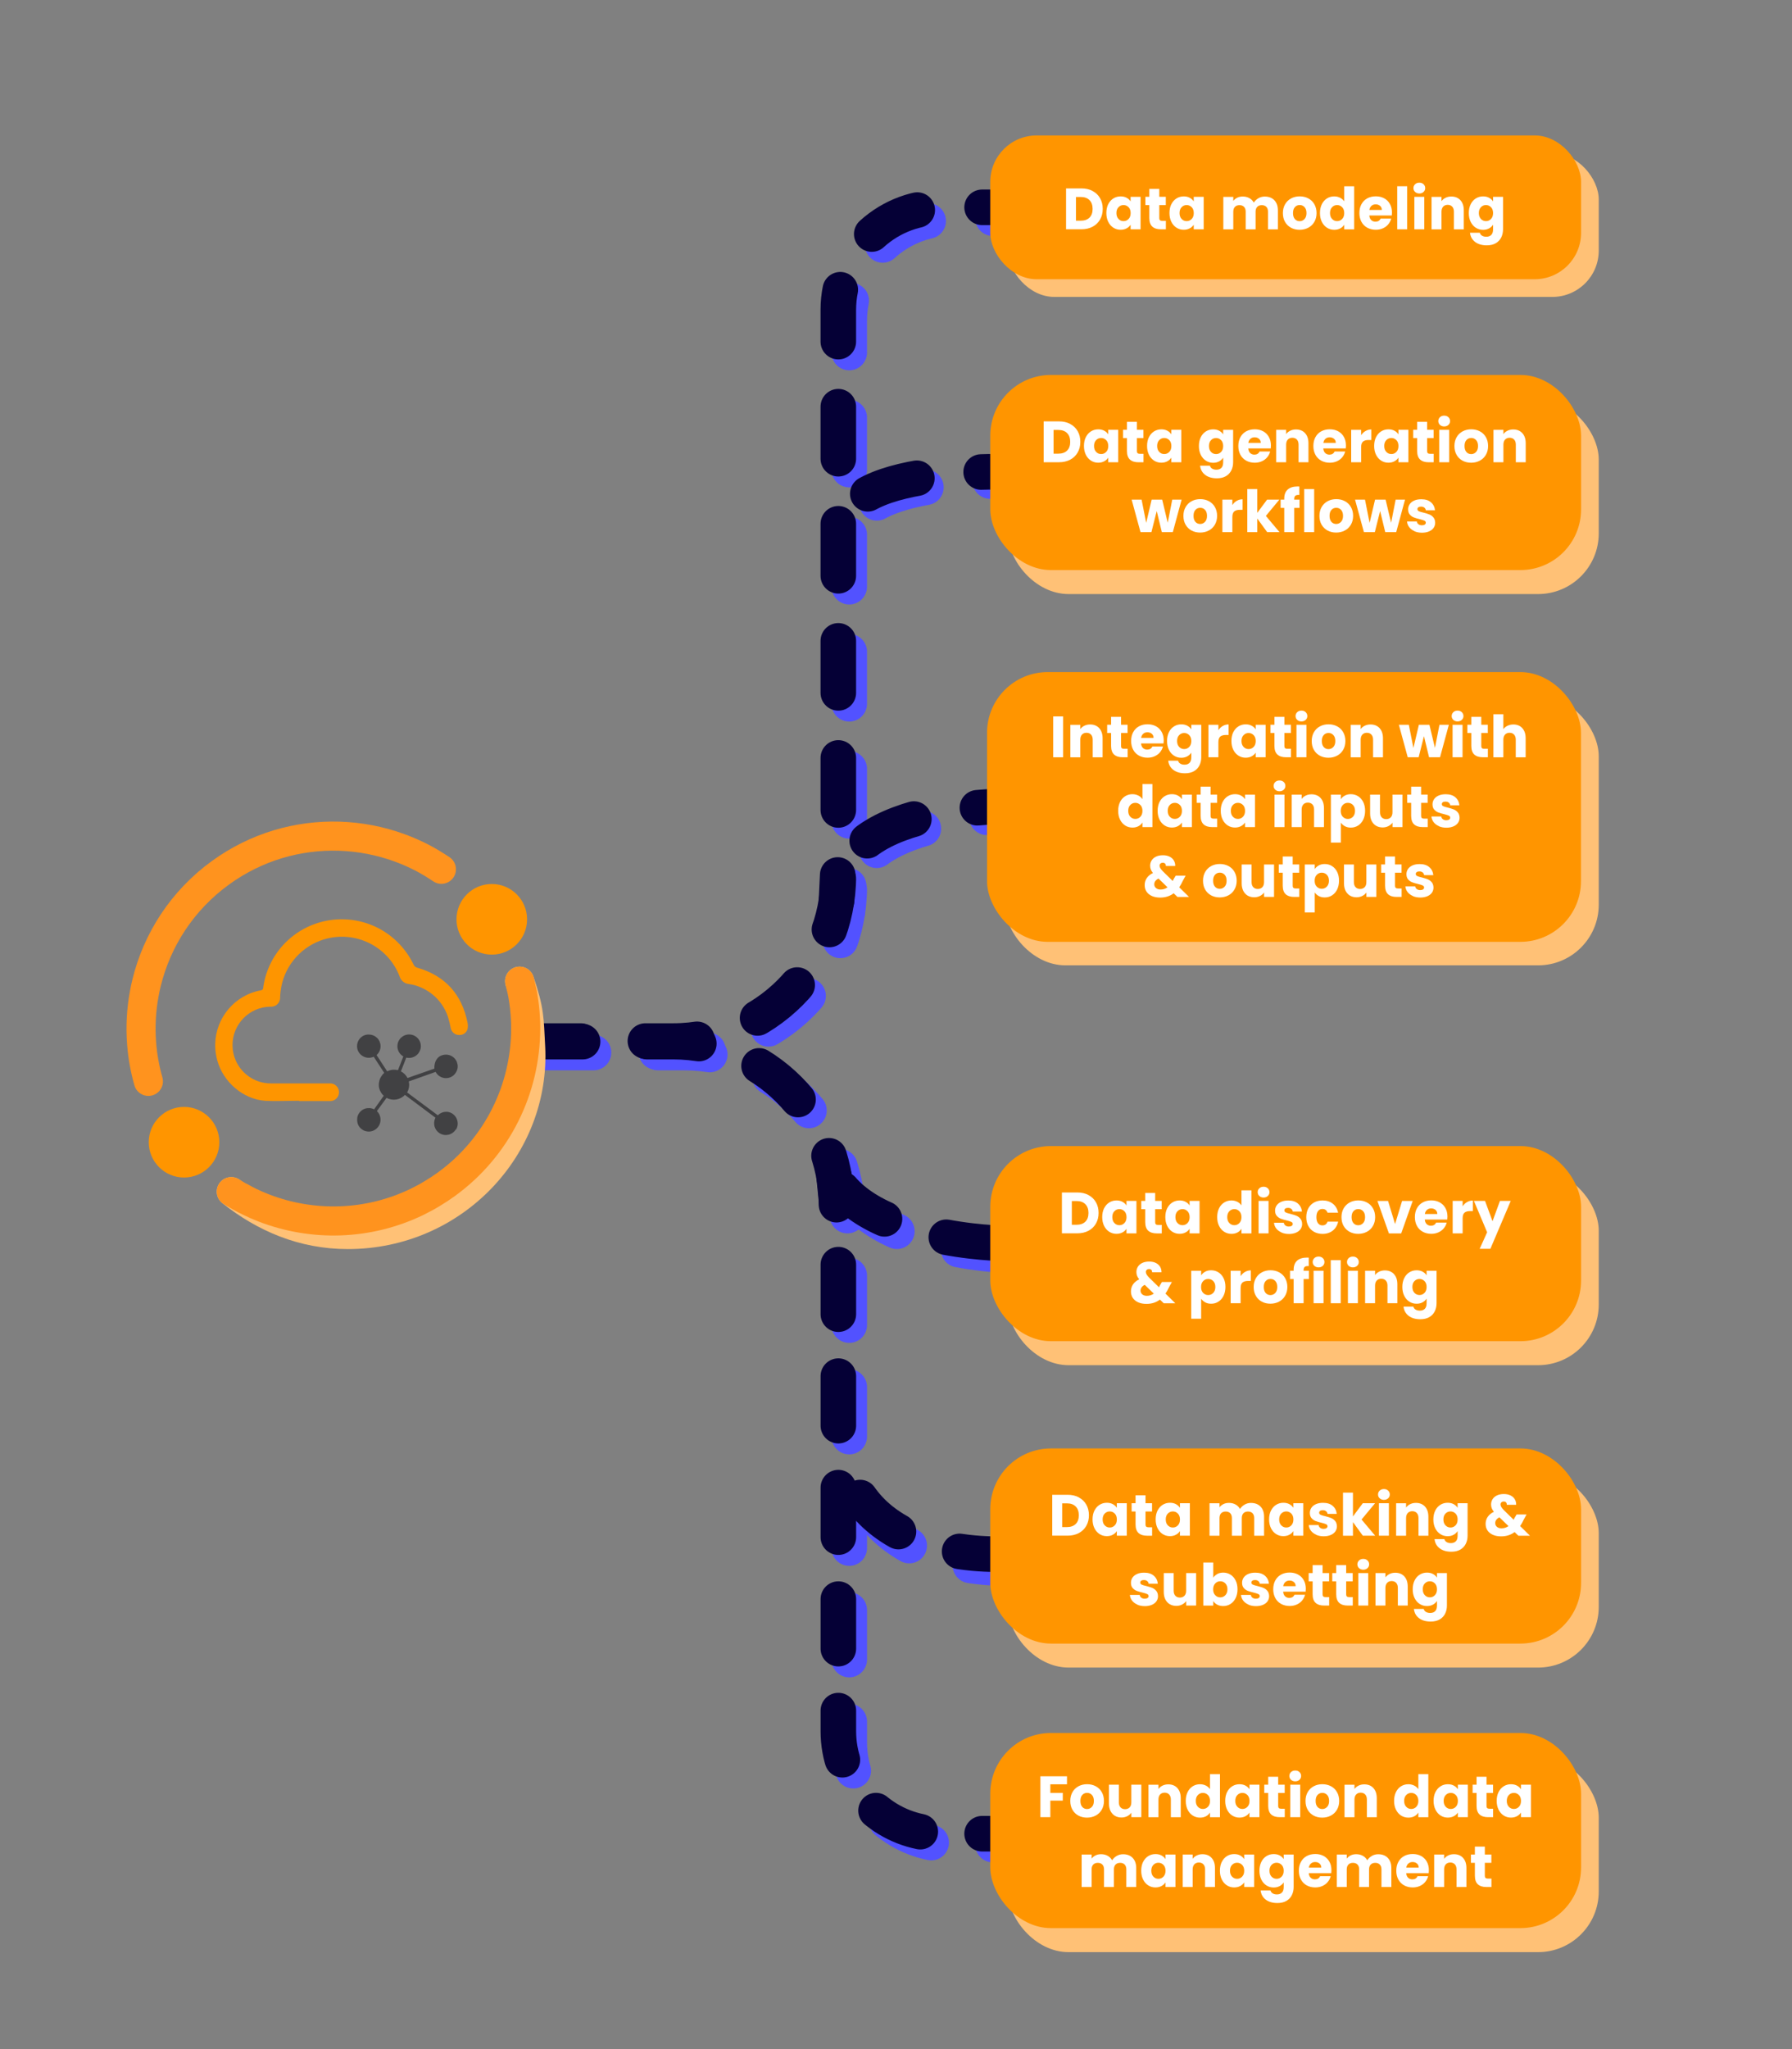 <?xml version="1.0" encoding="UTF-8"?><svg id="Graphique_13" xmlns="http://www.w3.org/2000/svg" viewBox="0 0 554.52 633.72"><rect x="0" y="0" width="554.52" height="633.72" fill="#808080" stroke="none"/><defs><style>.cls-1{fill:#fff;}.cls-2,.cls-3,.cls-4,.cls-5,.cls-6,.cls-7,.cls-8,.cls-9,.cls-10,.cls-11{fill:none;stroke-linecap:round;}.cls-2,.cls-3,.cls-4,.cls-5,.cls-7,.cls-8,.cls-9,.cls-10{stroke-linejoin:round;stroke-width:11px;}.cls-2,.cls-4,.cls-5,.cls-8{stroke:#5252ff;}.cls-2,.cls-10{stroke-dasharray:0 0 16 20;}.cls-3,.cls-7,.cls-9,.cls-10{stroke:#050036;}.cls-4,.cls-9{stroke-dasharray:0 0 16.09 20.12;}.cls-12{fill:#ff9500;}.cls-6{stroke:#ffc176;}.cls-6,.cls-11{stroke-miterlimit:10;stroke-width:9px;}.cls-7,.cls-8{stroke-dasharray:0 0 15.32 19.16;}.cls-13{fill:#ffc176;}.cls-14{fill:#fe9500;}.cls-15{fill:#414143;}.cls-11{stroke:#ff931e;}</style></defs><path class="cls-2" d="m312.54,388.29s-52.85-1.3-53.52-30.75"/><path class="cls-2" d="m316.23,484.83s-41.54,3.94-51.41-26.77"/><path class="cls-2" d="m321.38,252.27s-58.78-2.57-59.01,27.23"/><path class="cls-2" d="m322.4,148.93s-59.06-3.74-59.06,17.85"/><path class="cls-2" d="m167.09,325.34h44.67c28.19,0,51.04-22.85,51.04-51.04"/><path class="cls-2" d="m167.66,325.53h44.14c27.85,0,50.43,22.58,50.43,50.43"/><line class="cls-5" x1="262.22" y1="281.97" x2="262.6" y2="273.98"/><path class="cls-4" d="m262.79,253.87V99.18c0-17.5,14.18-31.68,31.68-31.68h2.74"/><line class="cls-5" x1="307.27" y1="67.5" x2="315.27" y2="67.5"/><line class="cls-5" x1="315.27" y1="570.5" x2="307.27" y2="570.5"/><path class="cls-8" d="m288.15,569.87c-14.47-2.93-25.36-15.72-25.36-31.05v-153.9"/><line class="cls-5" x1="262.3" y1="375.36" x2="261.5" y2="367.4"/><path class="cls-10" d="m163.71,321.97h44.67c28.19,0,51.04-22.85,51.04-51.04"/><path class="cls-10" d="m164.28,322.15h44.14c27.85,0,50.43,22.58,50.43,50.43"/><line class="cls-3" x1="258.84" y1="278.6" x2="259.22" y2="270.61"/><path class="cls-9" d="m259.41,250.5V95.81c0-17.5,14.18-31.68,31.68-31.68h2.74"/><line class="cls-3" x1="303.9" y1="64.12" x2="311.9" y2="64.12"/><line class="cls-3" x1="311.9" y1="567.12" x2="303.9" y2="567.12"/><path class="cls-7" d="m284.78,566.49c-14.47-2.93-25.36-15.72-25.36-31.05v-153.9"/><line class="cls-3" x1="258.92" y1="371.98" x2="258.12" y2="364.02"/><path class="cls-10" d="m319.6,146.13s-59.06-3.74-59.06,17.85"/><path class="cls-10" d="m318.43,249.32s-58.78-2.57-59.01,27.23"/><path class="cls-10" d="m312.9,480.5s-41.54,3.94-51.41-26.77"/><path class="cls-10" d="m308.71,384.46s-52.85-1.3-53.52-30.75"/><rect class="cls-13" x="311.9" y="47.36" width="182.82" height="44.47" rx="14.35" ry="14.35"/><rect class="cls-12" x="306.43" y="41.89" width="182.82" height="44.47" rx="14.35" ry="14.35"/><path class="cls-1" d="m338.1,59.08c1,.53,1.77,1.27,2.31,2.22.55.95.82,2.06.82,3.3s-.27,2.33-.82,3.29c-.55.96-1.32,1.7-2.32,2.23s-2.16.79-3.48.79h-4.73v-12.64h4.73c1.33,0,2.5.26,3.49.79Zm-.97,8.23c.65-.64.97-1.54.97-2.7s-.32-2.07-.97-2.72c-.65-.65-1.55-.97-2.72-.97h-1.46v7.34h1.46c1.16,0,2.07-.32,2.72-.95Z"/><path class="cls-1" d="m342.93,63.17c.39-.78.92-1.38,1.59-1.8s1.42-.63,2.25-.63c.71,0,1.33.14,1.86.43s.95.67,1.23,1.13v-1.42h3.08v10.04h-3.08v-1.42c-.3.47-.72.85-1.25,1.13-.53.29-1.16.43-1.86.43-.82,0-1.56-.21-2.23-.64s-1.2-1.03-1.59-1.82c-.39-.79-.58-1.69-.58-2.73s.2-1.94.58-2.72Zm6.3.92c-.43-.44-.94-.67-1.56-.67s-1.13.22-1.56.66c-.43.44-.64,1.04-.64,1.81s.21,1.38.64,1.83c.43.45.94.67,1.56.67s1.13-.22,1.56-.67c.43-.44.64-1.05.64-1.82s-.21-1.37-.64-1.82Z"/><path class="cls-1" d="m360.77,68.31v2.61h-1.57c-1.12,0-1.99-.27-2.61-.82-.62-.55-.94-1.44-.94-2.67v-4h-1.22v-2.56h1.22v-2.45h3.08v2.45h2.02v2.56h-2.02v4.03c0,.3.07.52.22.65.14.13.38.2.72.2h1.1Z"/><path class="cls-1" d="m362.46,63.17c.39-.78.92-1.38,1.59-1.8s1.42-.63,2.25-.63c.71,0,1.33.14,1.86.43s.95.67,1.23,1.13v-1.42h3.08v10.04h-3.08v-1.42c-.3.47-.72.85-1.25,1.13-.53.29-1.16.43-1.86.43-.82,0-1.56-.21-2.23-.64s-1.2-1.03-1.59-1.82c-.39-.79-.58-1.69-.58-2.73s.2-1.94.58-2.72Zm6.3.92c-.43-.44-.94-.67-1.56-.67s-1.13.22-1.56.66c-.43.44-.64,1.04-.64,1.81s.21,1.38.64,1.83c.43.45.94.67,1.56.67s1.13-.22,1.56-.67c.43-.44.64-1.05.64-1.82s-.21-1.37-.64-1.82Z"/><path class="cls-1" d="m394.32,61.91c.74.76,1.11,1.81,1.11,3.15v5.87h-3.06v-5.45c0-.65-.17-1.15-.51-1.5-.34-.35-.81-.53-1.41-.53s-1.07.18-1.41.53c-.34.35-.51.86-.51,1.5v5.45h-3.06v-5.45c0-.65-.17-1.15-.51-1.5-.34-.35-.81-.53-1.41-.53s-1.07.18-1.41.53c-.34.35-.51.86-.51,1.5v5.45h-3.08v-10.04h3.08v1.26c.31-.42.72-.75,1.22-1s1.07-.37,1.71-.37c.76,0,1.43.16,2.03.49.59.32,1.06.79,1.39,1.39.35-.55.82-1,1.42-1.35.6-.35,1.25-.52,1.96-.52,1.25,0,2.24.38,2.98,1.13Z"/><path class="cls-1" d="m399.5,70.44c-.79-.42-1.4-1.02-1.85-1.8-.45-.78-.67-1.69-.67-2.74s.23-1.94.68-2.73c.46-.79,1.08-1.39,1.87-1.81s1.68-.63,2.66-.63,1.87.21,2.66.63,1.42,1.02,1.87,1.81.68,1.7.68,2.73-.23,1.94-.69,2.73-1.09,1.39-1.89,1.81c-.8.42-1.69.63-2.67.63s-1.87-.21-2.66-.63Zm4.16-2.68c.41-.43.62-1.05.62-1.85s-.2-1.42-.6-1.85-.9-.65-1.49-.65-1.1.21-1.49.64c-.4.43-.59,1.05-.59,1.86s.2,1.42.58,1.85.88.65,1.47.65,1.09-.22,1.5-.65Z"/><path class="cls-1" d="m409.02,63.17c.39-.78.92-1.38,1.59-1.8s1.42-.63,2.25-.63c.66,0,1.26.14,1.81.41.55.28.97.65,1.29,1.12v-4.66h3.08v13.32h-3.08v-1.44c-.29.48-.7.86-1.23,1.15s-1.16.43-1.86.43c-.83,0-1.58-.21-2.25-.64s-1.2-1.03-1.59-1.82c-.39-.79-.58-1.69-.58-2.73s.2-1.94.58-2.72Zm6.3.92c-.43-.44-.94-.67-1.56-.67s-1.13.22-1.56.66c-.43.44-.64,1.04-.64,1.81s.21,1.38.64,1.83c.43.45.94.67,1.56.67s1.13-.22,1.56-.67c.43-.44.64-1.05.64-1.82s-.21-1.37-.64-1.82Z"/><path class="cls-1" d="m430.69,66.64h-6.97c.05.62.25,1.1.6,1.43.35.33.79.49,1.3.49.77,0,1.3-.32,1.6-.97h3.28c-.17.66-.47,1.25-.91,1.78-.44.53-.99.94-1.65,1.24s-1.4.45-2.21.45c-.98,0-1.86-.21-2.63-.63-.77-.42-1.37-1.02-1.8-1.8-.43-.78-.65-1.69-.65-2.74s.21-1.96.64-2.74,1.02-1.38,1.79-1.8c.77-.42,1.65-.63,2.65-.63s1.84.21,2.59.61c.76.41,1.35.99,1.77,1.75.43.76.64,1.64.64,2.65,0,.29-.02.59-.05.9Zm-3.1-1.71c0-.53-.18-.95-.54-1.26-.36-.31-.81-.47-1.35-.47s-.95.15-1.3.45c-.35.3-.57.73-.66,1.28h3.85Z"/><path class="cls-1" d="m435.44,57.6v13.32h-3.08v-13.32h3.08Z"/><path class="cls-1" d="m437.89,59.36c-.34-.32-.51-.71-.51-1.18s.17-.88.51-1.2c.34-.32.78-.48,1.32-.48s.96.16,1.3.48c.34.32.51.72.51,1.2s-.17.86-.51,1.18c-.34.32-.78.48-1.3.48s-.98-.16-1.32-.48Zm2.85,1.52v10.04h-3.08v-10.04h3.08Z"/><path class="cls-1" d="m451.91,61.92c.7.76,1.05,1.81,1.05,3.14v5.87h-3.06v-5.45c0-.67-.17-1.19-.52-1.57-.35-.37-.82-.56-1.4-.56s-1.06.19-1.4.56-.52.89-.52,1.57v5.45h-3.08v-10.04h3.08v1.33c.31-.44.73-.79,1.26-1.05.53-.26,1.12-.39,1.78-.39,1.18,0,2.11.38,2.82,1.14Z"/><path class="cls-1" d="m460.79,61.17c.53.29.95.67,1.23,1.13v-1.42h3.08v10.03c0,.92-.18,1.76-.55,2.51s-.92,1.35-1.67,1.79c-.75.44-1.68.67-2.8.67-1.49,0-2.69-.35-3.62-1.05-.92-.7-1.45-1.65-1.58-2.85h3.04c.1.38.32.69.68.91.36.22.8.33,1.33.33.64,0,1.14-.18,1.52-.55.38-.37.57-.95.57-1.75v-1.42c-.3.47-.71.85-1.24,1.14-.53.29-1.15.44-1.85.44-.83,0-1.58-.21-2.25-.64s-1.2-1.03-1.59-1.82c-.39-.79-.58-1.69-.58-2.73s.2-1.94.58-2.72.92-1.38,1.59-1.8,1.42-.63,2.25-.63c.71,0,1.33.14,1.86.43Zm.59,2.92c-.43-.44-.94-.67-1.56-.67s-1.13.22-1.56.66c-.43.44-.64,1.04-.64,1.81s.21,1.38.64,1.83c.43.45.94.67,1.56.67s1.13-.22,1.56-.67c.43-.44.64-1.05.64-1.82s-.21-1.37-.64-1.82Z"/><rect class="cls-13" x="311.9" y="123.38" width="182.82" height="60.35" rx="18.77" ry="18.77"/><rect class="cls-12" x="306.43" y="115.96" width="182.82" height="60.35" rx="18.77" ry="18.77"/><path class="cls-1" d="m331.17,131.13c1,.53,1.77,1.27,2.31,2.22.55.95.82,2.06.82,3.3s-.27,2.33-.82,3.29c-.55.96-1.32,1.7-2.32,2.23s-2.16.79-3.48.79h-4.73v-12.64h4.73c1.33,0,2.5.26,3.49.79Zm-.97,8.23c.65-.64.97-1.54.97-2.7s-.32-2.07-.97-2.72c-.65-.65-1.55-.97-2.72-.97h-1.46v7.34h1.46c1.16,0,2.07-.32,2.72-.95Z"/><path class="cls-1" d="m336,135.21c.39-.78.92-1.38,1.59-1.8s1.42-.63,2.25-.63c.71,0,1.33.14,1.86.43s.95.67,1.23,1.13v-1.42h3.08v10.04h-3.08v-1.42c-.3.47-.72.85-1.25,1.13-.53.29-1.16.43-1.86.43-.82,0-1.56-.21-2.23-.64s-1.2-1.03-1.59-1.82c-.39-.79-.58-1.69-.58-2.73s.2-1.94.58-2.72Zm6.3.92c-.43-.44-.94-.67-1.56-.67s-1.13.22-1.56.66c-.43.44-.64,1.04-.64,1.81s.21,1.38.64,1.83c.43.45.94.67,1.56.67s1.13-.22,1.56-.67c.43-.44.64-1.05.64-1.82s-.21-1.37-.64-1.82Z"/><path class="cls-1" d="m353.85,140.36v2.61h-1.57c-1.12,0-1.99-.27-2.61-.82-.62-.55-.94-1.44-.94-2.67v-4h-1.22v-2.56h1.22v-2.45h3.08v2.45h2.02v2.56h-2.02v4.03c0,.3.07.52.22.65.14.13.38.2.72.2h1.1Z"/><path class="cls-1" d="m355.53,135.21c.39-.78.92-1.38,1.59-1.8s1.42-.63,2.25-.63c.71,0,1.33.14,1.86.43s.95.67,1.23,1.13v-1.42h3.08v10.04h-3.08v-1.42c-.3.47-.72.85-1.25,1.13-.53.29-1.16.43-1.86.43-.82,0-1.56-.21-2.23-.64s-1.2-1.03-1.59-1.82c-.39-.79-.58-1.69-.58-2.73s.2-1.94.58-2.72Zm6.3.92c-.43-.44-.94-.67-1.56-.67s-1.13.22-1.56.66c-.43.44-.64,1.04-.64,1.81s.21,1.38.64,1.83c.43.45.94.67,1.56.67s1.13-.22,1.56-.67c.43-.44.64-1.05.64-1.82s-.21-1.37-.64-1.82Z"/><path class="cls-1" d="m377.27,133.22c.53.29.95.67,1.23,1.13v-1.42h3.08v10.03c0,.92-.18,1.76-.55,2.51s-.92,1.35-1.67,1.79c-.75.44-1.68.67-2.8.67-1.49,0-2.69-.35-3.62-1.05-.92-.7-1.45-1.65-1.58-2.85h3.04c.1.38.32.69.68.91.36.22.8.33,1.33.33.64,0,1.14-.18,1.52-.55.38-.37.57-.95.57-1.75v-1.42c-.3.47-.71.85-1.24,1.14-.53.29-1.15.44-1.85.44-.83,0-1.58-.21-2.25-.64s-1.2-1.03-1.59-1.82c-.39-.79-.58-1.69-.58-2.73s.2-1.94.58-2.72.92-1.38,1.59-1.8,1.42-.63,2.25-.63c.71,0,1.33.14,1.86.43Zm.59,2.92c-.43-.44-.94-.67-1.56-.67s-1.13.22-1.56.66c-.43.44-.64,1.04-.64,1.81s.21,1.38.64,1.83c.43.45.94.67,1.56.67s1.13-.22,1.56-.67c.43-.44.64-1.05.64-1.82s-.21-1.37-.64-1.82Z"/><path class="cls-1" d="m393.23,138.69h-6.97c.05.62.25,1.1.6,1.43.35.33.79.49,1.3.49.77,0,1.3-.32,1.6-.97h3.28c-.17.66-.47,1.25-.91,1.78-.44.53-.99.94-1.65,1.24s-1.4.45-2.21.45c-.98,0-1.86-.21-2.63-.63-.77-.42-1.37-1.02-1.8-1.8-.43-.78-.65-1.69-.65-2.74s.21-1.96.64-2.74,1.02-1.38,1.79-1.8c.77-.42,1.65-.63,2.65-.63s1.84.21,2.59.61c.76.41,1.35.99,1.77,1.75.43.76.64,1.64.64,2.65,0,.29-.02.59-.05.9Zm-3.1-1.71c0-.53-.18-.95-.54-1.26-.36-.31-.81-.47-1.35-.47s-.95.15-1.3.45c-.35.3-.57.73-.66,1.28h3.85Z"/><path class="cls-1" d="m403.84,133.96c.7.76,1.05,1.81,1.05,3.14v5.87h-3.06v-5.45c0-.67-.17-1.19-.52-1.57-.35-.37-.82-.56-1.4-.56s-1.06.19-1.4.56-.52.89-.52,1.57v5.45h-3.08v-10.04h3.08v1.33c.31-.44.73-.79,1.26-1.05.53-.26,1.12-.39,1.78-.39,1.18,0,2.11.38,2.82,1.14Z"/><path class="cls-1" d="m416.45,138.69h-6.97c.05.62.25,1.1.6,1.43.35.33.79.49,1.3.49.77,0,1.3-.32,1.6-.97h3.28c-.17.66-.47,1.25-.91,1.78-.44.53-.99.94-1.65,1.24s-1.4.45-2.21.45c-.98,0-1.86-.21-2.63-.63-.77-.42-1.37-1.02-1.8-1.8-.43-.78-.65-1.69-.65-2.74s.21-1.96.64-2.74,1.02-1.38,1.79-1.8c.77-.42,1.65-.63,2.65-.63s1.84.21,2.59.61c.76.41,1.35.99,1.77,1.75.43.76.64,1.64.64,2.65,0,.29-.02.59-.05.9Zm-3.1-1.71c0-.53-.18-.95-.54-1.26-.36-.31-.81-.47-1.35-.47s-.95.15-1.3.45c-.35.3-.57.73-.66,1.28h3.85Z"/><path class="cls-1" d="m422.55,133.3c.54-.32,1.14-.48,1.8-.48v3.26h-.85c-.77,0-1.34.17-1.73.49-.38.33-.58.91-.58,1.74v4.66h-3.08v-10.04h3.08v1.67c.36-.55.81-.99,1.35-1.3Z"/><path class="cls-1" d="m425.8,135.21c.39-.78.92-1.38,1.59-1.8s1.42-.63,2.25-.63c.71,0,1.33.14,1.86.43s.95.67,1.23,1.13v-1.42h3.08v10.04h-3.08v-1.42c-.3.47-.72.85-1.25,1.13-.53.29-1.16.43-1.86.43-.82,0-1.56-.21-2.23-.64s-1.2-1.03-1.59-1.82c-.39-.79-.58-1.69-.58-2.73s.2-1.94.58-2.72Zm6.3.92c-.43-.44-.94-.67-1.56-.67s-1.13.22-1.56.66c-.43.44-.64,1.04-.64,1.81s.21,1.38.64,1.83c.43.45.94.67,1.56.67s1.13-.22,1.56-.67c.43-.44.64-1.05.64-1.82s-.21-1.37-.64-1.82Z"/><path class="cls-1" d="m443.65,140.36v2.61h-1.57c-1.12,0-1.99-.27-2.61-.82-.62-.55-.94-1.44-.94-2.67v-4h-1.22v-2.56h1.22v-2.45h3.08v2.45h2.02v2.56h-2.02v4.03c0,.3.07.52.22.65.14.13.38.2.72.2h1.1Z"/><path class="cls-1" d="m445.58,131.41c-.34-.32-.51-.71-.51-1.18s.17-.88.51-1.2c.34-.32.78-.48,1.32-.48s.96.16,1.3.48c.34.32.51.72.51,1.2s-.17.86-.51,1.18c-.34.32-.78.48-1.3.48s-.98-.16-1.32-.48Zm2.85,1.52v10.04h-3.08v-10.04h3.08Z"/><path class="cls-1" d="m452.58,142.48c-.79-.42-1.4-1.02-1.85-1.8-.45-.78-.67-1.69-.67-2.74s.23-1.94.68-2.73c.46-.79,1.08-1.39,1.87-1.81s1.68-.63,2.66-.63,1.87.21,2.66.63,1.42,1.02,1.87,1.81.68,1.7.68,2.73-.23,1.94-.69,2.73-1.09,1.39-1.89,1.81c-.8.42-1.69.63-2.67.63s-1.87-.21-2.66-.63Zm4.16-2.68c.41-.43.62-1.05.62-1.85s-.2-1.42-.6-1.85-.9-.65-1.49-.65-1.1.21-1.49.64c-.4.43-.59,1.05-.59,1.86s.2,1.42.58,1.85.88.65,1.47.65,1.09-.22,1.5-.65Z"/><path class="cls-1" d="m471.07,133.96c.7.76,1.05,1.81,1.05,3.14v5.87h-3.06v-5.45c0-.67-.17-1.19-.52-1.57-.35-.37-.82-.56-1.4-.56s-1.06.19-1.4.56-.52.89-.52,1.57v5.45h-3.08v-10.04h3.08v1.33c.31-.44.73-.79,1.26-1.05.53-.26,1.12-.39,1.78-.39,1.18,0,2.11.38,2.82,1.14Z"/><path class="cls-1" d="m365.64,154.53l-2.72,10.04h-3.4l-1.58-6.52-1.64,6.52h-3.38l-2.74-10.04h3.08l1.42,7.18,1.69-7.18h3.26l1.71,7.15,1.4-7.15h2.9Z"/><path class="cls-1" d="m368.72,164.08c-.79-.42-1.4-1.02-1.85-1.8-.45-.78-.67-1.69-.67-2.74s.23-1.94.68-2.73c.46-.79,1.08-1.39,1.87-1.81s1.68-.63,2.66-.63,1.87.21,2.66.63,1.42,1.02,1.87,1.81.68,1.7.68,2.73-.23,1.94-.69,2.73-1.09,1.39-1.89,1.81c-.8.42-1.69.63-2.67.63s-1.87-.21-2.66-.63Zm4.16-2.68c.41-.43.62-1.05.62-1.85s-.2-1.42-.6-1.85-.9-.65-1.49-.65-1.1.21-1.49.64c-.4.43-.59,1.05-.59,1.86s.2,1.42.58,1.85.88.65,1.47.65,1.09-.22,1.5-.65Z"/><path class="cls-1" d="m382.7,154.9c.54-.32,1.14-.48,1.8-.48v3.26h-.85c-.77,0-1.34.17-1.73.49-.38.33-.58.91-.58,1.74v4.66h-3.08v-10.04h3.08v1.67c.36-.55.81-.99,1.35-1.3Z"/><path class="cls-1" d="m392.11,164.57l-3.06-4.21v4.21h-3.08v-13.32h3.08v7.36l3.04-4.09h3.8l-4.18,5.04,4.21,5h-3.82Z"/><path class="cls-1" d="m402.14,157.08h-1.66v7.49h-3.08v-7.49h-1.12v-2.56h1.12v-.29c0-1.24.35-2.17,1.06-2.82.71-.64,1.75-.96,3.11-.96.23,0,.4,0,.5.02v2.61c-.59-.04-1,.05-1.24.25-.24.21-.36.57-.36,1.1v.09h1.66v2.56Z"/><path class="cls-1" d="m406.66,151.25v13.32h-3.08v-13.32h3.08Z"/><path class="cls-1" d="m410.81,164.08c-.79-.42-1.4-1.02-1.85-1.8-.45-.78-.67-1.69-.67-2.74s.23-1.94.68-2.73c.46-.79,1.08-1.39,1.87-1.81s1.68-.63,2.66-.63,1.87.21,2.66.63,1.42,1.02,1.87,1.81.68,1.7.68,2.73-.23,1.94-.69,2.73-1.09,1.39-1.89,1.81c-.8.42-1.69.63-2.67.63s-1.87-.21-2.66-.63Zm4.16-2.68c.41-.43.62-1.05.62-1.85s-.2-1.42-.6-1.85-.9-.65-1.49-.65-1.1.21-1.49.64c-.4.43-.59,1.05-.59,1.86s.2,1.42.58,1.85.88.65,1.47.65,1.09-.22,1.5-.65Z"/><path class="cls-1" d="m434.77,154.53l-2.72,10.04h-3.4l-1.58-6.52-1.64,6.52h-3.38l-2.74-10.04h3.08l1.42,7.18,1.69-7.18h3.26l1.71,7.15,1.4-7.15h2.9Z"/><path class="cls-1" d="m437.69,164.27c-.68-.3-1.22-.71-1.62-1.23-.4-.52-.62-1.11-.67-1.75h3.04c.04.35.2.63.49.85.29.22.64.32,1.06.32.38,0,.68-.08.89-.22.21-.15.32-.34.32-.58,0-.29-.15-.5-.45-.64-.3-.14-.79-.29-1.46-.46-.72-.17-1.32-.34-1.8-.53-.48-.19-.89-.48-1.24-.88-.35-.4-.52-.94-.52-1.63,0-.58.16-1.1.48-1.58.32-.47.79-.85,1.4-1.12.62-.28,1.35-.41,2.21-.41,1.26,0,2.25.31,2.98.94s1.14,1.45,1.25,2.48h-2.84c-.05-.35-.2-.62-.46-.83s-.6-.31-1.02-.31c-.36,0-.64.07-.83.21-.19.14-.29.33-.29.57,0,.29.15.5.46.65.31.14.78.29,1.43.43.74.19,1.35.38,1.82.57.47.19.88.49,1.23.9.35.41.54.97.55,1.67,0,.59-.17,1.11-.49,1.58-.33.46-.8.83-1.42,1.09s-1.33.4-2.15.4c-.88,0-1.66-.15-2.34-.45Z"/><rect class="cls-13" x="311.9" y="361.87" width="182.82" height="60.35" rx="18.77" ry="18.77"/><rect class="cls-12" x="306.43" y="354.45" width="182.82" height="60.35" rx="18.77" ry="18.77"/><path class="cls-1" d="m336.82,369.61c1,.53,1.77,1.27,2.31,2.22.55.95.82,2.06.82,3.3s-.27,2.33-.82,3.29c-.55.96-1.32,1.7-2.32,2.23s-2.16.79-3.48.79h-4.73v-12.64h4.73c1.33,0,2.5.26,3.49.79Zm-.97,8.23c.65-.64.97-1.54.97-2.7s-.32-2.07-.97-2.72c-.65-.65-1.55-.97-2.72-.97h-1.46v7.34h1.46c1.16,0,2.07-.32,2.72-.95Z"/><path class="cls-1" d="m341.65,373.7c.39-.78.92-1.38,1.59-1.8s1.42-.63,2.25-.63c.71,0,1.33.14,1.86.43s.95.67,1.23,1.13v-1.42h3.08v10.04h-3.08v-1.42c-.3.47-.72.85-1.25,1.13-.53.29-1.16.43-1.86.43-.82,0-1.56-.21-2.23-.64s-1.2-1.03-1.59-1.82c-.39-.79-.58-1.69-.58-2.73s.2-1.94.58-2.72Zm6.3.92c-.43-.44-.94-.67-1.56-.67s-1.13.22-1.56.66c-.43.44-.64,1.04-.64,1.81s.21,1.38.64,1.83c.43.45.94.67,1.56.67s1.13-.22,1.56-.67c.43-.44.64-1.05.64-1.82s-.21-1.37-.64-1.82Z"/><path class="cls-1" d="m359.5,378.85v2.61h-1.57c-1.12,0-1.99-.27-2.61-.82-.62-.55-.94-1.44-.94-2.67v-4h-1.22v-2.56h1.22v-2.45h3.08v2.45h2.02v2.56h-2.02v4.03c0,.3.07.52.22.65.14.13.38.2.72.2h1.1Z"/><path class="cls-1" d="m361.18,373.7c.39-.78.92-1.38,1.59-1.8s1.42-.63,2.25-.63c.71,0,1.33.14,1.86.43s.95.67,1.23,1.13v-1.42h3.08v10.04h-3.08v-1.42c-.3.47-.72.85-1.25,1.13-.53.29-1.16.43-1.86.43-.82,0-1.56-.21-2.23-.64s-1.2-1.03-1.59-1.82c-.39-.79-.58-1.69-.58-2.73s.2-1.94.58-2.72Zm6.3.92c-.43-.44-.94-.67-1.56-.67s-1.13.22-1.56.66c-.43.44-.64,1.04-.64,1.81s.21,1.38.64,1.83c.43.45.94.67,1.56.67s1.13-.22,1.56-.67c.43-.44.64-1.05.64-1.82s-.21-1.37-.64-1.82Z"/><path class="cls-1" d="m377.22,373.7c.39-.78.92-1.38,1.59-1.8s1.42-.63,2.25-.63c.66,0,1.26.14,1.81.41.55.28.97.65,1.29,1.12v-4.66h3.08v13.32h-3.08v-1.44c-.29.48-.7.86-1.23,1.15s-1.16.43-1.86.43c-.83,0-1.58-.21-2.25-.64s-1.2-1.03-1.59-1.82c-.39-.79-.58-1.69-.58-2.73s.2-1.94.58-2.72Zm6.3.92c-.43-.44-.94-.67-1.56-.67s-1.13.22-1.56.66c-.43.44-.64,1.04-.64,1.81s.21,1.38.64,1.83c.43.45.94.67,1.56.67s1.13-.22,1.56-.67c.43-.44.64-1.05.64-1.82s-.21-1.37-.64-1.82Z"/><path class="cls-1" d="m389.69,369.89c-.34-.32-.51-.71-.51-1.18s.17-.88.51-1.2c.34-.32.78-.48,1.32-.48s.96.16,1.3.48c.34.32.51.72.51,1.2s-.17.86-.51,1.18c-.34.32-.78.48-1.3.48s-.98-.16-1.32-.48Zm2.85,1.52v10.04h-3.08v-10.04h3.08Z"/><path class="cls-1" d="m396.52,381.15c-.68-.3-1.22-.71-1.62-1.23-.4-.52-.62-1.11-.67-1.75h3.04c.04.35.2.63.49.85.29.22.64.32,1.06.32.38,0,.68-.08.89-.22.21-.15.32-.34.32-.58,0-.29-.15-.5-.45-.64-.3-.14-.79-.29-1.46-.46-.72-.17-1.32-.34-1.8-.53-.48-.19-.89-.48-1.24-.88-.35-.4-.52-.94-.52-1.63,0-.58.16-1.1.48-1.58.32-.47.79-.85,1.4-1.12.62-.28,1.35-.41,2.21-.41,1.26,0,2.25.31,2.98.94s1.14,1.45,1.25,2.48h-2.84c-.05-.35-.2-.62-.46-.83s-.6-.31-1.02-.31c-.36,0-.64.07-.83.21-.19.14-.29.33-.29.57,0,.29.15.5.46.65.31.14.78.29,1.43.43.74.19,1.35.38,1.82.57.47.19.88.49,1.23.9.35.41.54.97.55,1.67,0,.59-.17,1.11-.49,1.58-.33.46-.8.83-1.42,1.09s-1.33.4-2.15.4c-.88,0-1.66-.15-2.34-.45Z"/><path class="cls-1" d="m404.85,373.7c.43-.78,1.02-1.38,1.78-1.8s1.63-.63,2.62-.63c1.26,0,2.31.33,3.16.99.85.66,1.4,1.59,1.67,2.79h-3.28c-.28-.77-.81-1.15-1.6-1.15-.56,0-1.01.22-1.35.66-.34.44-.5,1.07-.5,1.88s.17,1.44.5,1.88c.34.44.79.66,1.35.66.79,0,1.33-.38,1.6-1.15h3.28c-.26,1.18-.82,2.1-1.67,2.77-.85.67-1.9,1.01-3.15,1.01-.98,0-1.86-.21-2.62-.63-.76-.42-1.36-1.02-1.78-1.8-.43-.78-.64-1.69-.64-2.74s.21-1.96.64-2.74Z"/><path class="cls-1" d="m417.63,380.97c-.79-.42-1.4-1.02-1.85-1.8-.45-.78-.67-1.69-.67-2.74s.23-1.94.68-2.73c.46-.79,1.08-1.39,1.87-1.81s1.68-.63,2.66-.63,1.87.21,2.66.63,1.42,1.02,1.87,1.81.68,1.7.68,2.73-.23,1.94-.69,2.73-1.09,1.39-1.89,1.81c-.8.42-1.69.63-2.67.63s-1.87-.21-2.66-.63Zm4.16-2.68c.41-.43.62-1.05.62-1.85s-.2-1.42-.6-1.85-.9-.65-1.49-.65-1.1.21-1.49.64c-.4.43-.59,1.05-.59,1.86s.2,1.42.58,1.85.88.65,1.47.65,1.09-.22,1.5-.65Z"/><path class="cls-1" d="m431.69,378.58l2.18-7.16h3.28l-3.56,10.04h-3.8l-3.56-10.04h3.29l2.18,7.16Z"/><path class="cls-1" d="m447.86,377.17h-6.97c.05.62.25,1.1.6,1.43.35.33.79.49,1.3.49.77,0,1.3-.32,1.6-.97h3.28c-.17.66-.47,1.25-.91,1.78-.44.53-.99.94-1.65,1.24s-1.4.45-2.21.45c-.98,0-1.86-.21-2.63-.63-.77-.42-1.37-1.02-1.8-1.8-.43-.78-.65-1.69-.65-2.74s.21-1.96.64-2.74,1.02-1.38,1.79-1.8c.77-.42,1.65-.63,2.65-.63s1.84.21,2.59.61c.76.41,1.35.99,1.77,1.75.43.76.64,1.64.64,2.65,0,.29-.02.59-.05.9Zm-3.1-1.71c0-.53-.18-.95-.54-1.26-.36-.31-.81-.47-1.35-.47s-.95.15-1.3.45c-.35.3-.57.73-.66,1.28h3.85Z"/><path class="cls-1" d="m453.96,371.78c.54-.32,1.14-.48,1.8-.48v3.26h-.85c-.77,0-1.34.17-1.73.49-.38.33-.58.91-.58,1.74v4.66h-3.08v-10.04h3.08v1.67c.36-.55.81-.99,1.35-1.3Z"/><path class="cls-1" d="m467.49,371.41l-6.3,14.81h-3.31l2.3-5.11-4.09-9.7h3.44l2.32,6.28,2.3-6.28h3.33Z"/><path class="cls-1" d="m360.1,403.06l-1.17-1.13c-1.16.89-2.56,1.33-4.18,1.33-.97,0-1.82-.16-2.54-.48-.72-.32-1.28-.77-1.67-1.35-.39-.58-.58-1.26-.58-2.04s.21-1.51.64-2.15c.43-.64,1.06-1.17,1.92-1.58-.31-.38-.53-.75-.67-1.11s-.2-.74-.2-1.16c0-.6.16-1.15.47-1.64.31-.49.77-.88,1.36-1.16s1.3-.42,2.12-.42,1.53.15,2.11.45c.58.3,1.01.7,1.3,1.21.29.5.42,1.06.4,1.66h-2.9c.01-.32-.07-.57-.24-.75-.17-.17-.41-.26-.69-.26s-.53.08-.72.25c-.19.17-.29.38-.29.65s.08.52.24.79c.16.28.42.59.76.95l3.08,3.01c.02-.06.06-.13.1-.22.04-.08.09-.18.13-.29l.67-1.13h3.08l-.86,1.57c-.32.71-.7,1.38-1.12,2.02l3.04,2.99h-3.58Zm-3.06-2.97l-2.81-2.72c-.86.44-1.3,1.04-1.3,1.8,0,.46.18.84.53,1.14.35.31.83.46,1.43.46.8,0,1.52-.23,2.14-.68Z"/><path class="cls-1" d="m372.93,393.3c.53-.29,1.15-.43,1.85-.43.83,0,1.58.21,2.25.63s1.2,1.02,1.59,1.8.58,1.69.58,2.72-.2,1.94-.58,2.73c-.39.79-.92,1.39-1.59,1.82s-1.42.64-2.25.64c-.7,0-1.31-.14-1.84-.43-.53-.29-.95-.66-1.25-1.12v6.19h-3.08v-14.83h3.08v1.42c.3-.47.71-.85,1.24-1.13Zm2.51,2.91c-.43-.44-.95-.66-1.58-.66s-1.13.22-1.56.67c-.43.44-.64,1.05-.64,1.82s.21,1.38.64,1.82c.43.44.94.67,1.56.67s1.13-.22,1.57-.67c.43-.45.65-1.06.65-1.83s-.21-1.37-.64-1.81Z"/><path class="cls-1" d="m385.26,393.38c.54-.32,1.14-.48,1.8-.48v3.26h-.85c-.77,0-1.34.17-1.73.49-.38.33-.58.91-.58,1.74v4.66h-3.08v-10.04h3.08v1.67c.36-.55.81-.99,1.35-1.3Z"/><path class="cls-1" d="m390.46,402.57c-.79-.42-1.4-1.02-1.85-1.8-.45-.78-.67-1.69-.67-2.74s.23-1.94.68-2.73c.46-.79,1.08-1.39,1.87-1.81s1.68-.63,2.66-.63,1.87.21,2.66.63,1.42,1.02,1.87,1.81.68,1.7.68,2.73-.23,1.94-.69,2.73-1.09,1.39-1.89,1.81c-.8.42-1.69.63-2.67.63s-1.87-.21-2.66-.63Zm4.16-2.68c.41-.43.62-1.05.62-1.85s-.2-1.42-.6-1.85-.9-.65-1.49-.65-1.1.21-1.49.64c-.4.43-.59,1.05-.59,1.86s.2,1.42.58,1.85.88.65,1.47.65,1.09-.22,1.5-.65Z"/><path class="cls-1" d="m405.05,395.57h-1.66v7.49h-3.08v-7.49h-1.12v-2.56h1.12v-.29c0-1.24.35-2.17,1.06-2.82.71-.64,1.75-.96,3.11-.96.23,0,.4,0,.5.02v2.61c-.59-.04-1,.05-1.24.25-.24.21-.36.57-.36,1.1v.09h1.66v2.56Z"/><path class="cls-1" d="m406.71,391.49c-.34-.32-.51-.71-.51-1.18s.17-.88.51-1.2c.34-.32.78-.48,1.32-.48s.96.16,1.3.48c.34.32.51.72.51,1.2s-.17.86-.51,1.18c-.34.32-.78.48-1.3.48s-.98-.16-1.32-.48Zm2.85,1.52v10.04h-3.08v-10.04h3.08Z"/><path class="cls-1" d="m414.87,389.74v13.32h-3.08v-13.32h3.08Z"/><path class="cls-1" d="m417.33,391.49c-.34-.32-.51-.71-.51-1.18s.17-.88.51-1.2c.34-.32.78-.48,1.32-.48s.96.16,1.3.48c.34.32.51.72.51,1.2s-.17.86-.51,1.18c-.34.32-.78.48-1.3.48s-.98-.16-1.32-.48Zm2.85,1.52v10.04h-3.08v-10.04h3.08Z"/><path class="cls-1" d="m431.35,394.05c.7.76,1.05,1.81,1.05,3.14v5.87h-3.06v-5.45c0-.67-.17-1.19-.52-1.57-.35-.37-.82-.56-1.4-.56s-1.06.19-1.4.56-.52.89-.52,1.57v5.45h-3.08v-10.04h3.08v1.33c.31-.44.73-.79,1.26-1.05.53-.26,1.12-.39,1.78-.39,1.18,0,2.11.38,2.82,1.14Z"/><path class="cls-1" d="m440.22,393.3c.53.29.95.67,1.23,1.13v-1.42h3.08v10.03c0,.92-.18,1.76-.55,2.51s-.92,1.35-1.67,1.79c-.75.44-1.68.67-2.8.67-1.49,0-2.69-.35-3.62-1.05-.92-.7-1.45-1.65-1.58-2.85h3.04c.1.38.32.69.68.91.36.22.8.33,1.33.33.64,0,1.14-.18,1.52-.55.38-.37.57-.95.57-1.75v-1.42c-.3.47-.71.85-1.24,1.14-.53.29-1.15.44-1.85.44-.83,0-1.58-.21-2.25-.64s-1.2-1.03-1.59-1.82c-.39-.79-.58-1.69-.58-2.73s.2-1.94.58-2.72.92-1.38,1.59-1.8,1.42-.63,2.25-.63c.71,0,1.33.14,1.86.43Zm.59,2.92c-.43-.44-.94-.67-1.56-.67s-1.13.22-1.56.66c-.43.44-.64,1.04-.64,1.81s.21,1.38.64,1.83c.43.45.94.67,1.56.67s1.13-.22,1.56-.67c.43-.44.64-1.05.64-1.82s-.21-1.37-.64-1.82Z"/><rect class="cls-13" x="311.9" y="455.39" width="182.82" height="60.35" rx="18.77" ry="18.77"/><rect class="cls-12" x="306.43" y="447.97" width="182.82" height="60.35" rx="18.77" ry="18.77"/><path class="cls-1" d="m333.83,463.11c1,.53,1.77,1.27,2.31,2.22.55.95.82,2.06.82,3.3s-.27,2.33-.82,3.29c-.55.96-1.32,1.7-2.32,2.23s-2.16.79-3.48.79h-4.73v-12.64h4.73c1.33,0,2.5.26,3.49.79Zm-.97,8.23c.65-.64.97-1.54.97-2.7s-.32-2.07-.97-2.72c-.65-.65-1.55-.97-2.72-.97h-1.46v7.34h1.46c1.16,0,2.07-.32,2.72-.95Z"/><path class="cls-1" d="m338.66,467.2c.39-.78.92-1.38,1.59-1.8s1.42-.63,2.25-.63c.71,0,1.33.14,1.86.43s.95.67,1.23,1.13v-1.42h3.08v10.04h-3.08v-1.42c-.3.47-.72.85-1.25,1.13-.53.29-1.16.43-1.86.43-.82,0-1.56-.21-2.23-.64s-1.2-1.03-1.59-1.82c-.39-.79-.58-1.69-.58-2.73s.2-1.94.58-2.72Zm6.3.92c-.43-.44-.94-.67-1.56-.67s-1.13.22-1.56.66c-.43.44-.64,1.04-.64,1.81s.21,1.38.64,1.83c.43.45.94.67,1.56.67s1.13-.22,1.56-.67c.43-.44.64-1.05.64-1.82s-.21-1.37-.64-1.82Z"/><path class="cls-1" d="m356.51,472.35v2.61h-1.57c-1.12,0-1.99-.27-2.61-.82-.62-.55-.94-1.44-.94-2.67v-4h-1.22v-2.56h1.22v-2.45h3.08v2.45h2.02v2.56h-2.02v4.03c0,.3.07.52.22.65.14.13.38.2.72.2h1.1Z"/><path class="cls-1" d="m358.19,467.2c.39-.78.92-1.38,1.59-1.8s1.42-.63,2.25-.63c.71,0,1.33.14,1.86.43s.95.67,1.23,1.13v-1.42h3.08v10.04h-3.08v-1.42c-.3.47-.72.85-1.25,1.13-.53.29-1.16.43-1.86.43-.82,0-1.56-.21-2.23-.64s-1.2-1.03-1.59-1.82c-.39-.79-.58-1.69-.58-2.73s.2-1.94.58-2.72Zm6.3.92c-.43-.44-.94-.67-1.56-.67s-1.13.22-1.56.66c-.43.44-.64,1.04-.64,1.81s.21,1.38.64,1.83c.43.45.94.67,1.56.67s1.13-.22,1.56-.67c.43-.44.64-1.05.64-1.82s-.21-1.37-.64-1.82Z"/><path class="cls-1" d="m390.05,465.94c.74.76,1.11,1.81,1.11,3.15v5.87h-3.06v-5.45c0-.65-.17-1.15-.51-1.5-.34-.35-.81-.53-1.41-.53s-1.07.18-1.41.53c-.34.35-.51.86-.51,1.5v5.45h-3.06v-5.45c0-.65-.17-1.15-.51-1.5-.34-.35-.81-.53-1.41-.53s-1.07.18-1.41.53c-.34.35-.51.86-.51,1.5v5.45h-3.08v-10.04h3.08v1.26c.31-.42.72-.75,1.22-1s1.07-.37,1.71-.37c.76,0,1.43.16,2.03.49.59.32,1.06.79,1.39,1.39.35-.55.82-1,1.42-1.35.6-.35,1.25-.52,1.96-.52,1.25,0,2.24.38,2.98,1.13Z"/><path class="cls-1" d="m393.29,467.2c.39-.78.92-1.38,1.59-1.8s1.42-.63,2.25-.63c.71,0,1.33.14,1.86.43s.95.67,1.23,1.13v-1.42h3.08v10.04h-3.08v-1.42c-.3.47-.72.85-1.25,1.13-.53.29-1.16.43-1.86.43-.82,0-1.56-.21-2.23-.64s-1.2-1.03-1.59-1.82c-.39-.79-.58-1.69-.58-2.73s.2-1.94.58-2.72Zm6.3.92c-.43-.44-.94-.67-1.56-.67s-1.13.22-1.56.66c-.43.44-.64,1.04-.64,1.81s.21,1.38.64,1.83c.43.45.94.67,1.56.67s1.13-.22,1.56-.67c.43-.44.64-1.05.64-1.82s-.21-1.37-.64-1.82Z"/><path class="cls-1" d="m407.28,474.65c-.68-.3-1.22-.71-1.62-1.23-.4-.52-.62-1.11-.67-1.75h3.04c.04.35.2.63.49.85.29.22.64.32,1.06.32.38,0,.68-.08.89-.22.21-.15.32-.34.32-.58,0-.29-.15-.5-.45-.64-.3-.14-.79-.29-1.46-.46-.72-.17-1.32-.34-1.8-.53-.48-.19-.89-.48-1.24-.88-.35-.4-.52-.94-.52-1.63,0-.58.16-1.1.48-1.58.32-.47.79-.85,1.4-1.12.62-.28,1.35-.41,2.21-.41,1.26,0,2.25.31,2.98.94s1.14,1.45,1.25,2.48h-2.84c-.05-.35-.2-.62-.46-.83s-.6-.31-1.02-.31c-.36,0-.64.07-.83.21-.19.14-.29.33-.29.57,0,.29.15.5.46.65.31.14.78.29,1.43.43.74.19,1.35.38,1.82.57.47.19.88.49,1.23.9.35.41.54.97.55,1.67,0,.59-.17,1.11-.49,1.58-.33.46-.8.83-1.42,1.09s-1.33.4-2.15.4c-.88,0-1.66-.15-2.34-.45Z"/><path class="cls-1" d="m421.72,474.96l-3.06-4.21v4.21h-3.08v-13.32h3.08v7.36l3.04-4.09h3.8l-4.18,5.04,4.21,5h-3.82Z"/><path class="cls-1" d="m426.93,463.39c-.34-.32-.51-.71-.51-1.18s.17-.88.51-1.2c.34-.32.78-.48,1.32-.48s.96.16,1.3.48c.34.32.51.72.51,1.2s-.17.86-.51,1.18c-.34.32-.78.48-1.3.48s-.98-.16-1.32-.48Zm2.85,1.52v10.04h-3.08v-10.04h3.08Z"/><path class="cls-1" d="m440.95,465.95c.7.76,1.05,1.81,1.05,3.14v5.87h-3.06v-5.45c0-.67-.17-1.19-.52-1.57-.35-.37-.82-.56-1.4-.56s-1.06.19-1.4.56-.52.89-.52,1.57v5.45h-3.08v-10.04h3.08v1.33c.31-.44.73-.79,1.26-1.05.53-.26,1.12-.39,1.78-.39,1.18,0,2.11.38,2.82,1.14Z"/><path class="cls-1" d="m449.82,465.2c.53.29.95.67,1.23,1.13v-1.42h3.08v10.03c0,.92-.18,1.76-.55,2.51s-.92,1.35-1.67,1.79c-.75.44-1.68.67-2.8.67-1.49,0-2.69-.35-3.62-1.05-.92-.7-1.45-1.65-1.58-2.85h3.04c.1.38.32.69.68.91.36.22.8.33,1.33.33.64,0,1.14-.18,1.52-.55.38-.37.57-.95.57-1.75v-1.42c-.3.47-.71.85-1.24,1.14-.53.29-1.15.44-1.85.44-.83,0-1.58-.21-2.25-.64s-1.2-1.03-1.59-1.82c-.39-.79-.58-1.69-.58-2.73s.2-1.94.58-2.72.92-1.38,1.59-1.8,1.42-.63,2.25-.63c.71,0,1.33.14,1.86.43Zm.59,2.92c-.43-.44-.94-.67-1.56-.67s-1.13.22-1.56.66c-.43.44-.64,1.04-.64,1.81s.21,1.38.64,1.83c.43.45.94.67,1.56.67s1.13-.22,1.56-.67c.43-.44.64-1.05.64-1.82s-.21-1.37-.64-1.82Z"/><path class="cls-1" d="m469.85,474.96l-1.17-1.13c-1.16.89-2.56,1.33-4.18,1.33-.97,0-1.82-.16-2.54-.48-.72-.32-1.28-.77-1.67-1.35-.39-.58-.58-1.26-.58-2.04s.21-1.51.64-2.15c.43-.64,1.06-1.17,1.92-1.58-.31-.38-.53-.75-.67-1.11s-.2-.74-.2-1.16c0-.6.16-1.15.47-1.64.31-.49.77-.88,1.36-1.16s1.3-.42,2.12-.42,1.53.15,2.11.45c.58.3,1.01.7,1.3,1.21.29.5.42,1.06.4,1.66h-2.9c.01-.32-.07-.57-.24-.75-.17-.17-.41-.26-.69-.26s-.53.08-.72.25c-.19.17-.29.38-.29.65s.08.52.24.79c.16.28.42.59.76.95l3.08,3.01c.02-.06.06-.13.1-.22.04-.08.09-.18.13-.29l.67-1.13h3.08l-.86,1.57c-.32.71-.7,1.38-1.12,2.02l3.04,2.99h-3.58Zm-3.06-2.97l-2.81-2.72c-.86.44-1.3,1.04-1.3,1.8,0,.46.18.84.53,1.14.35.31.83.46,1.43.46.8,0,1.52-.23,2.14-.68Z"/><path class="cls-1" d="m351.92,496.25c-.68-.3-1.22-.71-1.62-1.23-.4-.52-.62-1.11-.67-1.75h3.04c.04.35.2.63.49.85.29.22.64.32,1.06.32.38,0,.68-.08.89-.22.21-.15.32-.34.32-.58,0-.29-.15-.5-.45-.64-.3-.14-.79-.29-1.46-.46-.72-.17-1.32-.34-1.8-.53-.48-.19-.89-.48-1.24-.88-.35-.4-.52-.94-.52-1.63,0-.58.16-1.1.48-1.58.32-.47.79-.85,1.4-1.12.62-.28,1.35-.41,2.21-.41,1.26,0,2.25.31,2.98.94s1.14,1.45,1.25,2.48h-2.84c-.05-.35-.2-.62-.46-.83s-.6-.31-1.02-.31c-.36,0-.64.07-.83.21-.19.14-.29.33-.29.57,0,.29.15.5.46.65.31.14.78.29,1.43.43.74.19,1.35.38,1.82.57.47.19.88.49,1.23.9.35.41.54.97.55,1.67,0,.59-.17,1.11-.49,1.58-.33.46-.8.83-1.42,1.09s-1.33.4-2.15.4c-.88,0-1.66-.15-2.34-.45Z"/><path class="cls-1" d="m370.13,486.51v10.04h-3.08v-1.37c-.31.44-.74.8-1.27,1.07-.53.27-1.12.41-1.77.41-.77,0-1.45-.17-2.03-.51s-1.04-.84-1.37-1.48c-.32-.65-.49-1.41-.49-2.29v-5.87h3.06v5.45c0,.67.17,1.19.52,1.57.35.37.82.56,1.4.56s1.07-.19,1.42-.56c.35-.37.52-.89.52-1.57v-5.45h3.08Z"/><path class="cls-1" d="m376.67,486.8c.54-.29,1.16-.43,1.85-.43.83,0,1.58.21,2.25.63s1.2,1.02,1.59,1.8.58,1.69.58,2.72-.2,1.94-.58,2.73c-.39.79-.92,1.39-1.59,1.82s-1.42.64-2.25.64c-.71,0-1.33-.14-1.85-.42-.53-.28-.94-.66-1.24-1.12v1.4h-3.08v-13.32h3.08v4.7c.29-.47.7-.85,1.24-1.13Zm2.51,2.91c-.43-.44-.95-.66-1.58-.66s-1.13.22-1.56.67c-.43.44-.64,1.05-.64,1.82s.21,1.38.64,1.82c.43.44.94.67,1.56.67s1.13-.22,1.57-.67c.43-.45.65-1.06.65-1.83s-.21-1.37-.64-1.81Z"/><path class="cls-1" d="m386.31,496.25c-.68-.3-1.22-.71-1.62-1.23-.4-.52-.62-1.11-.67-1.75h3.04c.04.35.2.63.49.85.29.22.64.32,1.06.32.38,0,.68-.08.89-.22.21-.15.32-.34.32-.58,0-.29-.15-.5-.45-.64-.3-.14-.79-.29-1.46-.46-.72-.17-1.32-.34-1.8-.53-.48-.19-.89-.48-1.24-.88-.35-.4-.52-.94-.52-1.63,0-.58.16-1.1.48-1.58.32-.47.79-.85,1.4-1.12.62-.28,1.35-.41,2.21-.41,1.26,0,2.25.31,2.98.94s1.14,1.45,1.25,2.48h-2.84c-.05-.35-.2-.62-.46-.83s-.6-.31-1.02-.31c-.36,0-.64.07-.83.21-.19.14-.29.33-.29.57,0,.29.15.5.46.65.31.14.78.29,1.43.43.74.19,1.35.38,1.82.57.47.19.88.49,1.23.9.35.41.54.97.55,1.67,0,.59-.17,1.11-.49,1.58-.33.46-.8.83-1.42,1.09s-1.33.4-2.15.4c-.88,0-1.66-.15-2.34-.45Z"/><path class="cls-1" d="m404.03,492.27h-6.97c.05.62.25,1.1.6,1.43.35.33.79.49,1.3.49.77,0,1.3-.32,1.6-.97h3.28c-.17.66-.47,1.25-.91,1.78-.44.53-.99.94-1.65,1.24s-1.4.45-2.21.45c-.98,0-1.86-.21-2.63-.63-.77-.42-1.37-1.02-1.8-1.8-.43-.78-.65-1.69-.65-2.74s.21-1.96.64-2.74,1.02-1.38,1.79-1.8c.77-.42,1.65-.63,2.65-.63s1.84.21,2.59.61c.76.41,1.35.99,1.77,1.75.43.76.64,1.64.64,2.65,0,.29-.02.59-.05.9Zm-3.1-1.71c0-.53-.18-.95-.54-1.26-.36-.31-.81-.47-1.35-.47s-.95.15-1.3.45c-.35.3-.57.73-.66,1.28h3.85Z"/><path class="cls-1" d="m411.3,493.95v2.61h-1.57c-1.12,0-1.99-.27-2.61-.82-.62-.55-.94-1.44-.94-2.67v-4h-1.22v-2.56h1.22v-2.45h3.08v2.45h2.02v2.56h-2.02v4.03c0,.3.07.52.22.65.14.13.38.2.72.2h1.1Z"/><path class="cls-1" d="m418.6,493.95v2.61h-1.57c-1.12,0-1.99-.27-2.61-.82-.62-.55-.94-1.44-.94-2.67v-4h-1.22v-2.56h1.22v-2.45h3.08v2.45h2.02v2.56h-2.02v4.03c0,.3.07.52.22.65.14.13.38.2.72.2h1.1Z"/><path class="cls-1" d="m420.54,484.99c-.34-.32-.51-.71-.51-1.18s.17-.88.51-1.2c.34-.32.78-.48,1.32-.48s.96.16,1.3.48c.34.32.51.72.51,1.2s-.17.86-.51,1.18c-.34.32-.78.48-1.3.48s-.98-.16-1.32-.48Zm2.85,1.52v10.04h-3.08v-10.04h3.08Z"/><path class="cls-1" d="m434.56,487.55c.7.76,1.05,1.81,1.05,3.14v5.87h-3.06v-5.45c0-.67-.17-1.19-.52-1.57-.35-.37-.82-.56-1.4-.56s-1.06.19-1.4.56-.52.89-.52,1.57v5.45h-3.08v-10.04h3.08v1.33c.31-.44.73-.79,1.26-1.05.53-.26,1.12-.39,1.78-.39,1.18,0,2.11.38,2.82,1.14Z"/><path class="cls-1" d="m443.43,486.8c.53.29.95.67,1.23,1.13v-1.42h3.08v10.03c0,.92-.18,1.76-.55,2.51s-.92,1.35-1.67,1.79c-.75.44-1.68.67-2.8.67-1.49,0-2.69-.35-3.62-1.05-.92-.7-1.45-1.65-1.58-2.85h3.04c.1.38.32.69.68.91.36.22.8.33,1.33.33.64,0,1.14-.18,1.52-.55.38-.37.57-.95.57-1.75v-1.42c-.3.47-.71.85-1.24,1.14-.53.29-1.15.44-1.85.44-.83,0-1.58-.21-2.25-.64s-1.2-1.03-1.59-1.82c-.39-.79-.58-1.69-.58-2.73s.2-1.94.58-2.72.92-1.38,1.59-1.8,1.42-.63,2.25-.63c.71,0,1.33.14,1.86.43Zm.59,2.92c-.43-.44-.94-.67-1.56-.67s-1.13.22-1.56.66c-.43.44-.64,1.04-.64,1.81s.21,1.38.64,1.83c.43.45.94.67,1.56.67s1.13-.22,1.56-.67c.43-.44.64-1.05.64-1.82s-.21-1.37-.64-1.82Z"/><rect class="cls-13" x="310.93" y="215.13" width="183.79" height="83.43" rx="18.77" ry="18.77"/><rect class="cls-12" x="305.43" y="207.86" width="183.79" height="83.43" rx="18.77" ry="18.77"/><path class="cls-1" d="m328.98,221.57v12.64h-3.08v-12.64h3.08Z"/><path class="cls-1" d="m340.14,225.2c.7.76,1.05,1.81,1.05,3.14v5.87h-3.06v-5.45c0-.67-.17-1.19-.52-1.57-.35-.37-.82-.56-1.4-.56s-1.06.19-1.4.56-.52.89-.52,1.57v5.45h-3.08v-10.04h3.08v1.33c.31-.44.73-.79,1.26-1.05.53-.26,1.12-.39,1.78-.39,1.18,0,2.11.38,2.82,1.14Z"/><path class="cls-1" d="m348.94,231.59v2.61h-1.57c-1.12,0-1.99-.27-2.61-.82-.62-.55-.94-1.44-.94-2.67v-4h-1.22v-2.56h1.22v-2.45h3.08v2.45h2.02v2.56h-2.02v4.03c0,.3.07.52.22.65.14.13.38.2.72.2h1.1Z"/><path class="cls-1" d="m360.06,229.92h-6.97c.05.62.25,1.1.6,1.43.35.33.79.49,1.3.49.77,0,1.3-.32,1.6-.97h3.28c-.17.66-.47,1.25-.91,1.78-.44.53-.99.94-1.65,1.24s-1.4.45-2.21.45c-.98,0-1.86-.21-2.63-.63-.77-.42-1.37-1.02-1.8-1.8-.43-.78-.65-1.69-.65-2.74s.21-1.96.64-2.74,1.02-1.38,1.79-1.8c.77-.42,1.65-.63,2.65-.63s1.84.21,2.59.61c.76.41,1.35.99,1.77,1.75.43.76.64,1.64.64,2.65,0,.29-.02.59-.05.9Zm-3.1-1.71c0-.53-.18-.95-.54-1.26-.36-.31-.81-.47-1.35-.47s-.95.15-1.3.45c-.35.3-.57.73-.66,1.28h3.85Z"/><path class="cls-1" d="m367.41,224.45c.53.29.95.67,1.23,1.13v-1.42h3.08v10.03c0,.92-.18,1.76-.55,2.51s-.92,1.35-1.67,1.79c-.75.44-1.68.67-2.8.67-1.49,0-2.69-.35-3.62-1.05-.92-.7-1.45-1.65-1.58-2.85h3.04c.1.38.32.69.68.91.36.22.8.33,1.33.33.64,0,1.14-.18,1.52-.55.38-.37.57-.95.57-1.75v-1.42c-.3.47-.71.85-1.24,1.14-.53.29-1.15.44-1.85.44-.83,0-1.58-.21-2.25-.64s-1.2-1.03-1.59-1.82c-.39-.79-.58-1.69-.58-2.73s.2-1.94.58-2.72.92-1.38,1.59-1.8,1.42-.63,2.25-.63c.71,0,1.33.14,1.86.43Zm.59,2.92c-.43-.44-.94-.67-1.56-.67s-1.13.22-1.56.66c-.43.44-.64,1.04-.64,1.81s.21,1.38.64,1.83c.43.45.94.67,1.56.67s1.13-.22,1.56-.67c.43-.44.64-1.05.64-1.82s-.21-1.37-.64-1.82Z"/><path class="cls-1" d="m378.38,224.53c.54-.32,1.14-.48,1.8-.48v3.26h-.85c-.77,0-1.34.17-1.73.49-.38.33-.58.91-.58,1.74v4.66h-3.08v-10.04h3.08v1.67c.36-.55.81-.99,1.35-1.3Z"/><path class="cls-1" d="m381.63,226.45c.39-.78.92-1.38,1.59-1.8s1.42-.63,2.25-.63c.71,0,1.33.14,1.86.43s.95.67,1.23,1.13v-1.42h3.08v10.04h-3.08v-1.42c-.3.47-.72.85-1.25,1.13-.53.29-1.16.43-1.86.43-.82,0-1.56-.21-2.23-.64s-1.2-1.03-1.59-1.82c-.39-.79-.58-1.69-.58-2.73s.2-1.94.58-2.72Zm6.3.92c-.43-.44-.94-.67-1.56-.67s-1.13.22-1.56.66c-.43.44-.64,1.04-.64,1.81s.21,1.38.64,1.83c.43.45.94.67,1.56.67s1.13-.22,1.56-.67c.43-.44.64-1.05.64-1.82s-.21-1.37-.64-1.82Z"/><path class="cls-1" d="m399.48,231.59v2.61h-1.57c-1.12,0-1.99-.27-2.61-.82-.62-.55-.94-1.44-.94-2.67v-4h-1.22v-2.56h1.22v-2.45h3.08v2.45h2.02v2.56h-2.02v4.03c0,.3.07.52.22.65.14.13.38.2.72.2h1.1Z"/><path class="cls-1" d="m401.41,222.64c-.34-.32-.51-.71-.51-1.18s.17-.88.51-1.2c.34-.32.78-.48,1.32-.48s.96.16,1.3.48c.34.32.51.72.51,1.2s-.17.86-.51,1.18c-.34.32-.78.48-1.3.48s-.98-.16-1.32-.48Zm2.85,1.52v10.04h-3.08v-10.04h3.08Z"/><path class="cls-1" d="m408.42,233.72c-.79-.42-1.4-1.02-1.85-1.8-.45-.78-.67-1.69-.67-2.74s.23-1.94.68-2.73c.46-.79,1.08-1.39,1.87-1.81s1.68-.63,2.66-.63,1.87.21,2.66.63,1.42,1.02,1.87,1.81.68,1.7.68,2.73-.23,1.94-.69,2.73-1.09,1.39-1.89,1.81c-.8.42-1.69.63-2.67.63s-1.87-.21-2.66-.63Zm4.16-2.68c.41-.43.62-1.05.62-1.85s-.2-1.42-.6-1.85-.9-.65-1.49-.65-1.1.21-1.49.64c-.4.43-.59,1.05-.59,1.86s.2,1.42.58,1.85.88.65,1.47.65,1.09-.22,1.5-.65Z"/><path class="cls-1" d="m426.9,225.2c.7.76,1.05,1.81,1.05,3.14v5.87h-3.06v-5.45c0-.67-.17-1.19-.52-1.57-.35-.37-.82-.56-1.4-.56s-1.06.19-1.4.56-.52.89-.52,1.57v5.45h-3.08v-10.04h3.08v1.33c.31-.44.73-.79,1.26-1.05.53-.26,1.12-.39,1.78-.39,1.18,0,2.11.38,2.82,1.14Z"/><path class="cls-1" d="m448.33,224.16l-2.72,10.04h-3.4l-1.58-6.52-1.64,6.52h-3.38l-2.74-10.04h3.08l1.42,7.18,1.69-7.18h3.26l1.71,7.15,1.4-7.15h2.9Z"/><path class="cls-1" d="m449.72,222.64c-.34-.32-.51-.71-.51-1.18s.17-.88.51-1.2c.34-.32.78-.48,1.32-.48s.96.16,1.3.48c.34.32.51.72.51,1.2s-.17.86-.51,1.18c-.34.32-.78.48-1.3.48s-.98-.16-1.32-.48Zm2.85,1.52v10.04h-3.08v-10.04h3.08Z"/><path class="cls-1" d="m460.41,231.59v2.61h-1.57c-1.12,0-1.99-.27-2.61-.82-.62-.55-.94-1.44-.94-2.67v-4h-1.22v-2.56h1.22v-2.45h3.08v2.45h2.02v2.56h-2.02v4.03c0,.3.07.52.22.65.14.13.38.2.72.2h1.1Z"/><path class="cls-1" d="m471.06,225.2c.7.76,1.04,1.81,1.04,3.14v5.87h-3.06v-5.45c0-.67-.17-1.19-.52-1.57-.35-.37-.82-.56-1.4-.56s-1.06.19-1.4.56-.52.89-.52,1.57v5.45h-3.08v-13.32h3.08v4.63c.31-.44.74-.8,1.28-1.06s1.15-.4,1.82-.4c1.15,0,2.08.38,2.77,1.14Z"/><path class="cls-1" d="m346.58,248.05c.39-.78.92-1.38,1.59-1.8s1.42-.63,2.25-.63c.66,0,1.26.14,1.81.41.55.28.97.65,1.29,1.12v-4.66h3.08v13.32h-3.08v-1.44c-.29.48-.7.86-1.23,1.15s-1.16.43-1.86.43c-.83,0-1.58-.21-2.25-.64s-1.2-1.03-1.59-1.82c-.39-.79-.58-1.69-.58-2.73s.2-1.94.58-2.72Zm6.3.92c-.43-.44-.94-.67-1.56-.67s-1.13.22-1.56.66c-.43.44-.64,1.04-.64,1.81s.21,1.38.64,1.83c.43.45.94.67,1.56.67s1.13-.22,1.56-.67c.43-.44.64-1.05.64-1.82s-.21-1.37-.64-1.82Z"/><path class="cls-1" d="m358.8,248.05c.39-.78.92-1.38,1.59-1.8s1.42-.63,2.25-.63c.71,0,1.33.14,1.86.43s.95.67,1.23,1.13v-1.42h3.08v10.04h-3.08v-1.42c-.3.47-.72.85-1.25,1.13-.53.29-1.16.43-1.86.43-.82,0-1.56-.21-2.23-.64s-1.2-1.03-1.59-1.82c-.39-.79-.58-1.69-.58-2.73s.2-1.94.58-2.72Zm6.3.92c-.43-.44-.94-.67-1.56-.67s-1.13.22-1.56.66c-.43.44-.64,1.04-.64,1.81s.21,1.38.64,1.83c.43.45.94.67,1.56.67s1.13-.22,1.56-.67c.43-.44.64-1.05.64-1.82s-.21-1.37-.64-1.82Z"/><path class="cls-1" d="m376.65,253.19v2.61h-1.57c-1.12,0-1.99-.27-2.61-.82-.62-.55-.94-1.44-.94-2.67v-4h-1.22v-2.56h1.22v-2.45h3.08v2.45h2.02v2.56h-2.02v4.03c0,.3.07.52.22.65.14.13.38.2.72.2h1.1Z"/><path class="cls-1" d="m378.33,248.05c.39-.78.92-1.38,1.59-1.8s1.42-.63,2.25-.63c.71,0,1.33.14,1.86.43s.95.67,1.23,1.13v-1.42h3.08v10.04h-3.08v-1.42c-.3.47-.72.85-1.25,1.13-.53.29-1.16.43-1.86.43-.82,0-1.56-.21-2.23-.64s-1.2-1.03-1.59-1.82c-.39-.79-.58-1.69-.58-2.73s.2-1.94.58-2.72Zm6.3.92c-.43-.44-.94-.67-1.56-.67s-1.13.22-1.56.66c-.43.44-.64,1.04-.64,1.81s.21,1.38.64,1.83c.43.45.94.67,1.56.67s1.13-.22,1.56-.67c.43-.44.64-1.05.64-1.82s-.21-1.37-.64-1.82Z"/><path class="cls-1" d="m394.62,244.24c-.34-.32-.51-.71-.51-1.18s.17-.88.51-1.2c.34-.32.78-.48,1.32-.48s.96.16,1.3.48c.34.32.51.72.51,1.2s-.17.86-.51,1.18c-.34.32-.78.48-1.3.48s-.98-.16-1.32-.48Zm2.85,1.52v10.04h-3.08v-10.04h3.08Z"/><path class="cls-1" d="m408.64,246.8c.7.76,1.05,1.81,1.05,3.14v5.87h-3.06v-5.45c0-.67-.17-1.19-.52-1.57-.35-.37-.82-.56-1.4-.56s-1.06.19-1.4.56-.52.89-.52,1.57v5.45h-3.08v-10.04h3.08v1.33c.31-.44.73-.79,1.26-1.05.53-.26,1.12-.39,1.78-.39,1.18,0,2.11.38,2.82,1.14Z"/><path class="cls-1" d="m416.15,246.05c.53-.29,1.15-.43,1.85-.43.83,0,1.58.21,2.25.63s1.2,1.02,1.59,1.8.58,1.69.58,2.72-.2,1.94-.58,2.73c-.39.79-.92,1.39-1.59,1.82s-1.42.64-2.25.64c-.7,0-1.31-.14-1.84-.43-.53-.29-.95-.66-1.25-1.12v6.19h-3.08v-14.83h3.08v1.42c.3-.47.71-.85,1.24-1.13Zm2.51,2.91c-.43-.44-.95-.66-1.58-.66s-1.13.22-1.56.67c-.43.44-.64,1.05-.64,1.82s.21,1.38.64,1.82c.43.44.94.67,1.56.67s1.13-.22,1.57-.67c.43-.45.65-1.06.65-1.83s-.21-1.37-.64-1.81Z"/><path class="cls-1" d="m433.98,245.76v10.04h-3.08v-1.37c-.31.44-.74.8-1.27,1.07-.53.27-1.12.41-1.77.41-.77,0-1.45-.17-2.03-.51s-1.04-.84-1.37-1.48c-.32-.65-.49-1.41-.49-2.29v-5.87h3.06v5.45c0,.67.17,1.19.52,1.57.35.37.82.56,1.4.56s1.07-.19,1.42-.56c.35-.37.52-.89.52-1.57v-5.45h3.08Z"/><path class="cls-1" d="m441.79,253.19v2.61h-1.57c-1.12,0-1.99-.27-2.61-.82-.62-.55-.94-1.44-.94-2.67v-4h-1.22v-2.56h1.22v-2.45h3.08v2.45h2.02v2.56h-2.02v4.03c0,.3.07.52.22.65.14.13.38.2.72.2h1.1Z"/><path class="cls-1" d="m445.24,255.5c-.68-.3-1.22-.71-1.62-1.23-.4-.52-.62-1.11-.67-1.75h3.04c.04.35.2.63.49.85.29.22.64.32,1.06.32.38,0,.68-.08.89-.22.21-.15.32-.34.32-.58,0-.29-.15-.5-.45-.64-.3-.14-.79-.29-1.46-.46-.72-.17-1.32-.34-1.8-.53-.48-.19-.89-.48-1.24-.88-.35-.4-.52-.94-.52-1.63,0-.58.16-1.1.48-1.58.32-.47.79-.85,1.4-1.12.62-.28,1.35-.41,2.21-.41,1.26,0,2.25.31,2.98.94s1.14,1.45,1.25,2.48h-2.84c-.05-.35-.2-.62-.46-.83s-.6-.31-1.02-.31c-.36,0-.64.07-.83.21-.19.14-.29.33-.29.57,0,.29.15.5.46.65.31.14.78.29,1.43.43.74.19,1.35.38,1.82.57.47.19.88.49,1.23.9.35.41.54.97.55,1.67,0,.59-.17,1.11-.49,1.58-.33.46-.8.83-1.42,1.09s-1.33.4-2.15.4c-.88,0-1.66-.15-2.34-.45Z"/><path class="cls-1" d="m364.35,277.4l-1.17-1.13c-1.16.89-2.56,1.33-4.18,1.33-.97,0-1.82-.16-2.54-.48-.72-.32-1.28-.77-1.67-1.35-.39-.58-.58-1.26-.58-2.04s.21-1.51.64-2.15c.43-.64,1.06-1.17,1.92-1.58-.31-.38-.53-.75-.67-1.11s-.2-.74-.2-1.16c0-.6.16-1.15.47-1.64.31-.49.77-.88,1.36-1.16s1.3-.42,2.12-.42,1.53.15,2.11.45c.58.3,1.01.7,1.3,1.21.29.5.42,1.06.4,1.66h-2.9c.01-.32-.07-.57-.24-.75-.17-.17-.41-.26-.69-.26s-.53.08-.72.25c-.19.17-.29.38-.29.65s.08.52.24.79c.16.28.42.59.76.95l3.08,3.01c.02-.06.06-.13.1-.22.04-.08.09-.18.13-.29l.67-1.13h3.08l-.86,1.57c-.32.71-.7,1.38-1.12,2.02l3.04,2.99h-3.58Zm-3.06-2.97l-2.81-2.72c-.86.44-1.3,1.04-1.3,1.8,0,.46.18.84.53,1.14.35.31.83.46,1.43.46.8,0,1.52-.23,2.14-.68Z"/><path class="cls-1" d="m374.78,276.92c-.79-.42-1.4-1.02-1.85-1.8-.45-.78-.67-1.69-.67-2.74s.23-1.94.68-2.73c.46-.79,1.08-1.39,1.87-1.81s1.68-.63,2.66-.63,1.87.21,2.66.63,1.42,1.02,1.87,1.81.68,1.7.68,2.73-.23,1.94-.69,2.73-1.09,1.39-1.89,1.81c-.8.42-1.69.63-2.67.63s-1.87-.21-2.66-.63Zm4.16-2.68c.41-.43.62-1.05.62-1.85s-.2-1.42-.6-1.85-.9-.65-1.49-.65-1.1.21-1.49.64c-.4.43-.59,1.05-.59,1.86s.2,1.42.58,1.85.88.65,1.47.65,1.09-.22,1.5-.65Z"/><path class="cls-1" d="m394.24,267.36v10.04h-3.08v-1.37c-.31.44-.74.8-1.27,1.07-.53.27-1.12.41-1.77.41-.77,0-1.45-.17-2.03-.51s-1.04-.84-1.37-1.48c-.32-.65-.49-1.41-.49-2.29v-5.87h3.06v5.45c0,.67.17,1.19.52,1.57.35.37.82.56,1.4.56s1.07-.19,1.42-.56c.35-.37.52-.89.52-1.57v-5.45h3.08Z"/><path class="cls-1" d="m402.05,274.79v2.61h-1.57c-1.12,0-1.99-.27-2.61-.82-.62-.55-.94-1.44-.94-2.67v-4h-1.22v-2.56h1.22v-2.45h3.08v2.45h2.02v2.56h-2.02v4.03c0,.3.07.52.22.65.14.13.38.2.72.2h1.1Z"/><path class="cls-1" d="m408.08,267.65c.53-.29,1.15-.43,1.85-.43.83,0,1.58.21,2.25.63s1.2,1.02,1.59,1.8.58,1.69.58,2.72-.2,1.94-.58,2.73c-.39.79-.92,1.39-1.59,1.82s-1.42.64-2.25.64c-.7,0-1.31-.14-1.84-.43-.53-.29-.95-.66-1.25-1.12v6.19h-3.08v-14.83h3.08v1.42c.3-.47.71-.85,1.24-1.13Zm2.51,2.91c-.43-.44-.95-.66-1.58-.66s-1.13.22-1.56.67c-.43.44-.64,1.05-.64,1.82s.21,1.38.64,1.82c.43.44.94.67,1.56.67s1.13-.22,1.57-.67c.43-.45.65-1.06.65-1.83s-.21-1.37-.64-1.81Z"/><path class="cls-1" d="m425.9,267.36v10.04h-3.08v-1.37c-.31.44-.74.8-1.27,1.07-.53.27-1.12.41-1.77.41-.77,0-1.45-.17-2.03-.51s-1.04-.84-1.37-1.48c-.32-.65-.49-1.41-.49-2.29v-5.87h3.06v5.45c0,.67.17,1.19.52,1.57.35.37.82.56,1.4.56s1.07-.19,1.42-.56c.35-.37.52-.89.52-1.57v-5.45h3.08Z"/><path class="cls-1" d="m433.72,274.79v2.61h-1.57c-1.12,0-1.99-.27-2.61-.82-.62-.55-.94-1.44-.94-2.67v-4h-1.22v-2.56h1.22v-2.45h3.08v2.45h2.02v2.56h-2.02v4.03c0,.3.07.52.22.65.14.13.38.2.72.2h1.1Z"/><path class="cls-1" d="m437.17,277.1c-.68-.3-1.22-.71-1.62-1.23-.4-.52-.62-1.11-.67-1.75h3.04c.04.35.2.63.49.85.29.22.64.32,1.06.32.38,0,.68-.08.89-.22.21-.15.32-.34.32-.58,0-.29-.15-.5-.45-.64-.3-.14-.79-.29-1.46-.46-.72-.17-1.32-.34-1.8-.53-.48-.19-.89-.48-1.24-.88-.35-.4-.52-.94-.52-1.63,0-.58.16-1.1.48-1.58.32-.47.79-.85,1.4-1.12.62-.28,1.35-.41,2.21-.41,1.26,0,2.25.31,2.98.94s1.14,1.45,1.25,2.48h-2.84c-.05-.35-.2-.62-.46-.83s-.6-.31-1.02-.31c-.36,0-.64.07-.83.21-.19.14-.29.33-.29.57,0,.29.15.5.46.65.31.14.78.29,1.43.43.74.19,1.35.38,1.82.57.47.19.88.49,1.23.9.35.41.54.97.55,1.67,0,.59-.17,1.11-.49,1.58-.33.46-.8.83-1.42,1.09s-1.33.4-2.15.4c-.88,0-1.66-.15-2.34-.45Z"/><rect class="cls-13" x="311.9" y="543.4" width="182.82" height="60.35" rx="18.77" ry="18.77"/><rect class="cls-12" x="306.43" y="535.97" width="182.82" height="60.35" rx="18.77" ry="18.77"/><path class="cls-1" d="m330.17,549.37v2.47h-5.15v2.66h3.85v2.39h-3.85v5.11h-3.08v-12.64h8.23Z"/><path class="cls-1" d="m333.71,561.52c-.79-.42-1.4-1.02-1.85-1.8-.45-.78-.67-1.69-.67-2.74s.23-1.94.68-2.73c.46-.79,1.08-1.39,1.87-1.81s1.68-.63,2.66-.63,1.87.21,2.66.63,1.42,1.02,1.87,1.81.68,1.7.68,2.73-.23,1.94-.69,2.73-1.09,1.39-1.89,1.81c-.8.42-1.69.63-2.67.63s-1.87-.21-2.66-.63Zm4.16-2.68c.41-.43.62-1.05.62-1.85s-.2-1.42-.6-1.85-.9-.65-1.49-.65-1.1.21-1.49.64c-.4.43-.59,1.05-.59,1.86s.2,1.42.58,1.85.88.65,1.47.65,1.09-.22,1.5-.65Z"/><path class="cls-1" d="m353.17,551.96v10.04h-3.08v-1.37c-.31.44-.74.8-1.27,1.07-.53.27-1.12.41-1.77.41-.77,0-1.45-.17-2.03-.51s-1.04-.84-1.37-1.48c-.32-.65-.49-1.41-.49-2.29v-5.87h3.06v5.45c0,.67.17,1.19.52,1.57.35.37.82.56,1.4.56s1.07-.19,1.42-.56c.35-.37.52-.89.52-1.57v-5.45h3.08Z"/><path class="cls-1" d="m364.32,553c.7.76,1.05,1.81,1.05,3.14v5.87h-3.06v-5.45c0-.67-.17-1.19-.52-1.57-.35-.37-.82-.56-1.4-.56s-1.06.19-1.4.56-.52.89-.52,1.57v5.45h-3.08v-10.04h3.08v1.33c.31-.44.73-.79,1.26-1.05.53-.26,1.12-.39,1.78-.39,1.18,0,2.11.38,2.82,1.14Z"/><path class="cls-1" d="m367.49,554.25c.39-.78.92-1.38,1.59-1.8s1.42-.63,2.25-.63c.66,0,1.26.14,1.81.41.55.28.97.65,1.29,1.12v-4.66h3.08v13.32h-3.08v-1.44c-.29.48-.7.86-1.23,1.15s-1.16.43-1.86.43c-.83,0-1.58-.21-2.25-.64s-1.2-1.03-1.59-1.82c-.39-.79-.58-1.69-.58-2.73s.2-1.94.58-2.72Zm6.3.92c-.43-.44-.94-.67-1.56-.67s-1.13.22-1.56.66c-.43.44-.64,1.04-.64,1.81s.21,1.38.64,1.83c.43.45.94.67,1.56.67s1.13-.22,1.56-.67c.43-.44.64-1.05.64-1.82s-.21-1.37-.64-1.82Z"/><path class="cls-1" d="m379.71,554.25c.39-.78.92-1.38,1.59-1.8s1.42-.63,2.25-.63c.71,0,1.33.14,1.86.43s.95.67,1.23,1.13v-1.42h3.08v10.04h-3.08v-1.42c-.3.47-.72.85-1.25,1.13-.53.29-1.16.43-1.86.43-.82,0-1.56-.21-2.23-.64s-1.2-1.03-1.59-1.82c-.39-.79-.58-1.69-.58-2.73s.2-1.94.58-2.72Zm6.3.92c-.43-.44-.94-.67-1.56-.67s-1.13.22-1.56.66c-.43.44-.64,1.04-.64,1.81s.21,1.38.64,1.83c.43.45.94.67,1.56.67s1.13-.22,1.56-.67c.43-.44.64-1.05.64-1.82s-.21-1.37-.64-1.82Z"/><path class="cls-1" d="m397.56,559.4v2.61h-1.57c-1.12,0-1.99-.27-2.61-.82-.62-.55-.94-1.44-.94-2.67v-4h-1.22v-2.56h1.22v-2.45h3.08v2.45h2.02v2.56h-2.02v4.03c0,.3.07.52.22.65.14.13.38.2.72.2h1.1Z"/><path class="cls-1" d="m399.49,550.44c-.34-.32-.51-.71-.51-1.18s.17-.88.51-1.2c.34-.32.78-.48,1.32-.48s.96.16,1.3.48c.34.32.51.72.51,1.2s-.17.86-.51,1.18c-.34.32-.78.48-1.3.48s-.98-.16-1.32-.48Zm2.85,1.52v10.04h-3.08v-10.04h3.08Z"/><path class="cls-1" d="m406.5,561.52c-.79-.42-1.4-1.02-1.85-1.8-.45-.78-.67-1.69-.67-2.74s.23-1.94.68-2.73c.46-.79,1.08-1.39,1.87-1.81s1.68-.63,2.66-.63,1.87.21,2.66.63,1.42,1.02,1.87,1.81.68,1.7.68,2.73-.23,1.94-.69,2.73-1.09,1.39-1.89,1.81c-.8.42-1.69.63-2.67.63s-1.87-.21-2.66-.63Zm4.16-2.68c.41-.43.62-1.05.62-1.85s-.2-1.42-.6-1.85-.9-.65-1.49-.65-1.1.21-1.49.64c-.4.43-.59,1.05-.59,1.86s.2,1.42.58,1.85.88.65,1.47.65,1.09-.22,1.5-.65Z"/><path class="cls-1" d="m424.98,553c.7.76,1.05,1.81,1.05,3.14v5.87h-3.06v-5.45c0-.67-.17-1.19-.52-1.57-.35-.37-.82-.56-1.4-.56s-1.06.19-1.4.56-.52.89-.52,1.57v5.45h-3.08v-10.04h3.08v1.33c.31-.44.73-.79,1.26-1.05.53-.26,1.12-.39,1.78-.39,1.18,0,2.11.38,2.82,1.14Z"/><path class="cls-1" d="m431.96,554.25c.39-.78.92-1.38,1.59-1.8s1.42-.63,2.25-.63c.66,0,1.26.14,1.81.41.55.28.97.65,1.29,1.12v-4.66h3.08v13.32h-3.08v-1.44c-.29.48-.7.86-1.23,1.15s-1.16.43-1.86.43c-.83,0-1.58-.21-2.25-.64s-1.2-1.03-1.59-1.82c-.39-.79-.58-1.69-.58-2.73s.2-1.94.58-2.72Zm6.3.92c-.43-.44-.94-.67-1.56-.67s-1.13.22-1.56.66c-.43.44-.64,1.04-.64,1.81s.21,1.38.64,1.83c.43.45.94.67,1.56.67s1.13-.22,1.56-.67c.43-.44.64-1.05.64-1.82s-.21-1.37-.64-1.82Z"/><path class="cls-1" d="m444.19,554.25c.39-.78.92-1.38,1.59-1.8s1.42-.63,2.25-.63c.71,0,1.33.14,1.86.43s.95.67,1.23,1.13v-1.42h3.08v10.04h-3.08v-1.42c-.3.47-.72.85-1.25,1.13-.53.29-1.16.43-1.86.43-.82,0-1.56-.21-2.23-.64s-1.2-1.03-1.59-1.82c-.39-.79-.58-1.69-.58-2.73s.2-1.94.58-2.72Zm6.3.92c-.43-.44-.94-.67-1.56-.67s-1.13.22-1.56.66c-.43.44-.64,1.04-.64,1.81s.21,1.38.64,1.83c.43.45.94.67,1.56.67s1.13-.22,1.56-.67c.43-.44.64-1.05.64-1.82s-.21-1.37-.64-1.82Z"/><path class="cls-1" d="m462.03,559.4v2.61h-1.57c-1.12,0-1.99-.27-2.61-.82-.62-.55-.94-1.44-.94-2.67v-4h-1.22v-2.56h1.22v-2.45h3.08v2.45h2.02v2.56h-2.02v4.03c0,.3.07.52.22.65.14.13.38.2.72.2h1.1Z"/><path class="cls-1" d="m463.72,554.25c.39-.78.92-1.38,1.59-1.8s1.42-.63,2.25-.63c.71,0,1.33.14,1.86.43s.95.67,1.23,1.13v-1.42h3.08v10.04h-3.08v-1.42c-.3.47-.72.85-1.25,1.13-.53.29-1.16.43-1.86.43-.82,0-1.56-.21-2.23-.64s-1.2-1.03-1.59-1.82c-.39-.79-.58-1.69-.58-2.73s.2-1.94.58-2.72Zm6.3.92c-.43-.44-.94-.67-1.56-.67s-1.13.22-1.56.66c-.43.44-.64,1.04-.64,1.81s.21,1.38.64,1.83c.43.45.94.67,1.56.67s1.13-.22,1.56-.67c.43-.44.64-1.05.64-1.82s-.21-1.37-.64-1.82Z"/><path class="cls-1" d="m350.48,574.59c.74.76,1.11,1.81,1.11,3.15v5.87h-3.06v-5.45c0-.65-.17-1.15-.51-1.5-.34-.35-.81-.53-1.41-.53s-1.07.18-1.41.53c-.34.35-.51.86-.51,1.5v5.45h-3.06v-5.45c0-.65-.17-1.15-.51-1.5-.34-.35-.81-.53-1.41-.53s-1.07.18-1.41.53c-.34.35-.51.86-.51,1.5v5.45h-3.08v-10.04h3.08v1.26c.31-.42.72-.75,1.22-1s1.07-.37,1.71-.37c.76,0,1.43.16,2.03.49.59.32,1.06.79,1.39,1.39.35-.55.82-1,1.42-1.35.6-.35,1.25-.52,1.96-.52,1.25,0,2.24.38,2.98,1.13Z"/><path class="cls-1" d="m353.72,575.85c.39-.78.92-1.38,1.59-1.8s1.42-.63,2.25-.63c.71,0,1.33.14,1.86.43s.95.67,1.23,1.13v-1.42h3.08v10.04h-3.08v-1.42c-.3.47-.72.85-1.25,1.13-.53.29-1.16.43-1.86.43-.82,0-1.56-.21-2.23-.64s-1.2-1.03-1.59-1.82c-.39-.79-.58-1.69-.58-2.73s.2-1.94.58-2.72Zm6.3.92c-.43-.44-.94-.67-1.56-.67s-1.13.22-1.56.66c-.43.44-.64,1.04-.64,1.81s.21,1.38.64,1.83c.43.45.94.67,1.56.67s1.13-.22,1.56-.67c.43-.44.64-1.05.64-1.82s-.21-1.37-.64-1.82Z"/><path class="cls-1" d="m374.91,574.6c.7.76,1.05,1.81,1.05,3.14v5.87h-3.06v-5.45c0-.67-.17-1.19-.52-1.57-.35-.37-.82-.56-1.4-.56s-1.06.19-1.4.56-.52.89-.52,1.57v5.45h-3.08v-10.04h3.08v1.33c.31-.44.73-.79,1.26-1.05.53-.26,1.12-.39,1.78-.39,1.18,0,2.11.38,2.82,1.14Z"/><path class="cls-1" d="m378.07,575.85c.39-.78.92-1.38,1.59-1.8s1.42-.63,2.25-.63c.71,0,1.33.14,1.86.43s.95.67,1.23,1.13v-1.42h3.08v10.04h-3.08v-1.42c-.3.47-.72.85-1.25,1.13-.53.29-1.16.43-1.86.43-.82,0-1.56-.21-2.23-.64s-1.2-1.03-1.59-1.82c-.39-.79-.58-1.69-.58-2.73s.2-1.94.58-2.72Zm6.3.92c-.43-.44-.94-.67-1.56-.67s-1.13.22-1.56.66c-.43.44-.64,1.04-.64,1.81s.21,1.38.64,1.83c.43.45.94.67,1.56.67s1.13-.22,1.56-.67c.43-.44.64-1.05.64-1.82s-.21-1.37-.64-1.82Z"/><path class="cls-1" d="m396,573.85c.53.29.95.67,1.23,1.13v-1.42h3.08v10.03c0,.92-.18,1.76-.55,2.51s-.92,1.35-1.67,1.79c-.75.44-1.68.67-2.8.67-1.49,0-2.69-.35-3.62-1.05-.92-.7-1.45-1.65-1.58-2.85h3.04c.1.38.32.69.68.91.36.22.8.33,1.33.33.64,0,1.14-.18,1.52-.55.38-.37.57-.95.57-1.75v-1.42c-.3.47-.71.85-1.24,1.14-.53.29-1.15.44-1.85.44-.83,0-1.58-.21-2.25-.64s-1.2-1.03-1.59-1.82c-.39-.79-.58-1.69-.58-2.73s.2-1.94.58-2.72.92-1.38,1.59-1.8,1.42-.63,2.25-.63c.71,0,1.33.14,1.86.43Zm.59,2.92c-.43-.44-.94-.67-1.56-.67s-1.13.22-1.56.66c-.43.44-.64,1.04-.64,1.81s.21,1.38.64,1.83c.43.45.94.67,1.56.67s1.13-.22,1.56-.67c.43-.44.64-1.05.64-1.82s-.21-1.37-.64-1.82Z"/><path class="cls-1" d="m411.96,579.32h-6.97c.05.62.25,1.1.6,1.43.35.33.79.49,1.3.49.77,0,1.3-.32,1.6-.97h3.28c-.17.66-.47,1.25-.91,1.78-.44.53-.99.94-1.65,1.24s-1.4.45-2.21.45c-.98,0-1.86-.21-2.63-.63-.77-.42-1.37-1.02-1.8-1.8-.43-.78-.65-1.69-.65-2.74s.21-1.96.64-2.74,1.02-1.38,1.79-1.8c.77-.42,1.65-.63,2.65-.63s1.84.21,2.59.61c.76.41,1.35.99,1.77,1.75.43.76.64,1.64.64,2.65,0,.29-.02.59-.05.9Zm-3.1-1.71c0-.53-.18-.95-.54-1.26-.36-.31-.81-.47-1.35-.47s-.95.15-1.3.45c-.35.3-.57.73-.66,1.28h3.85Z"/><path class="cls-1" d="m429.43,574.59c.74.76,1.11,1.81,1.11,3.15v5.87h-3.06v-5.45c0-.65-.17-1.15-.51-1.5-.34-.35-.81-.53-1.41-.53s-1.07.18-1.41.53c-.34.35-.51.86-.51,1.5v5.45h-3.06v-5.45c0-.65-.17-1.15-.51-1.5-.34-.35-.81-.53-1.41-.53s-1.07.18-1.41.53c-.34.35-.51.86-.51,1.5v5.45h-3.08v-10.04h3.08v1.26c.31-.42.72-.75,1.22-1s1.07-.37,1.71-.37c.76,0,1.43.16,2.03.49.59.32,1.06.79,1.39,1.39.35-.55.82-1,1.42-1.35.6-.35,1.25-.52,1.96-.52,1.25,0,2.24.38,2.98,1.13Z"/><path class="cls-1" d="m442.11,579.32h-6.97c.05.62.25,1.1.6,1.43.35.33.79.49,1.3.49.77,0,1.3-.32,1.6-.97h3.28c-.17.66-.47,1.25-.91,1.78-.44.53-.99.94-1.65,1.24s-1.4.45-2.21.45c-.98,0-1.86-.21-2.63-.63-.77-.42-1.37-1.02-1.8-1.8-.43-.78-.65-1.69-.65-2.74s.21-1.96.64-2.74,1.02-1.38,1.79-1.8c.77-.42,1.65-.63,2.65-.63s1.84.21,2.59.61c.76.41,1.35.99,1.77,1.75.43.76.64,1.64.64,2.65,0,.29-.02.59-.05.9Zm-3.1-1.71c0-.53-.18-.95-.54-1.26-.36-.31-.81-.47-1.35-.47s-.95.15-1.3.45c-.35.3-.57.73-.66,1.28h3.85Z"/><path class="cls-1" d="m452.72,574.6c.7.76,1.05,1.81,1.05,3.14v5.87h-3.06v-5.45c0-.67-.17-1.19-.52-1.57-.35-.37-.82-.56-1.4-.56s-1.06.19-1.4.56-.52.89-.52,1.57v5.45h-3.08v-10.04h3.08v1.33c.31-.44.73-.79,1.26-1.05.53-.26,1.12-.39,1.78-.39,1.18,0,2.11.38,2.82,1.14Z"/><path class="cls-1" d="m461.51,581v2.61h-1.57c-1.12,0-1.99-.27-2.61-.82-.62-.55-.94-1.44-.94-2.67v-4h-1.22v-2.56h1.22v-2.45h3.08v2.45h2.02v2.56h-2.02v4.03c0,.3.07.52.22.65.14.13.38.2.72.2h1.1Z"/><path class="cls-14" d="m144.68,318.29c-.35,1.16-1.47,1.91-2.68,1.81-1.21-.03-2.23-.88-2.51-2.05-.22-1.2-.51-2.39-.87-3.56-1.8-5.42-6.52-9.36-12.18-10.17-1.27-.14-2.34-1.01-2.74-2.22-3.71-9.88-14.73-14.88-24.62-11.17-6.68,2.52-11.42,8.55-12.25,15.65-.07.59-.13,1.2-.15,1.79.11,1.53-1.03,2.86-2.57,2.97-.15,0-.28,0-.43,0-6.55.08-11.8,5.46-11.73,12.01.02,1.65.37,3.22,1,4.64,1.59,3.6,4.9,6.26,8.88,6.92.69.12,1.41.18,2.13.17h17.94c1.5-.15,2.85.95,2.99,2.46.15,1.51-.96,2.85-2.47,2.99-.16.02-.31.02-.47,0h-9.4v-.09c-1.11,0-2.22.02-3.33.04-2.17.03-4.34.09-6.5,0-.22,0-.44-.02-.66-.03-6.89-.48-13.02-5.87-14.83-12.49-.17-.61-.3-1.24-.4-1.87-.18-1.08-.26-2.16-.23-3.22.16-8.04,5.96-15.1,14.15-16.59.77-.15.67-.67.74-1.13.81-5.47,3.45-10.49,7.5-14.26,9.96-9.25,25.55-8.68,34.8,1.28,1.7,1.84,3.11,3.91,4.19,6.16.21.49.64.84,1.16.96,8.61,2.48,13.76,8.21,15.53,16.95.15.67.15,1.37,0,2.05Z"/><path class="cls-15" d="m141.05,349.29c-1.04,1.71-3.27,2.26-4.97,1.22-1.33-.81-1.96-2.35-1.68-3.79.04-.22.09-.42.17-.63.05-.14.11-.28.18-.41l-9.45-7.06c-1.47,1.57-3.8,1.94-5.68.91l-3,4.1.03.03c.57.53.92,1.23,1.04,1.98.02.11.03.22.04.33,0,.12.02.25.02.37,0,.07,0,.13-.02.2v.09s0,.05,0,.09v.03c-.1.88-.53,1.7-1.19,2.28-.94.85-2.24,1.14-3.42.79-.09-.02-.19-.04-.28-.08-.11-.04-.22-.09-.33-.15-.11-.05-.22-.11-.32-.18-.14-.09-.28-.18-.4-.29-.13-.1-.26-.22-.37-.35l-.02-.02c-.15-.16-.28-.34-.39-.53-.09-.15-.16-.29-.23-.45-.03-.09-.07-.18-.09-.28-.03-.07-.04-.14-.06-.22-.02-.03-.03-.06-.03-.09,0-.03-.02-.05-.02-.09,0,0,0-.02,0-.02,0-.03-.02-.05,0-.09-.03-.12-.06-.24-.06-.37-.01-.1,0-.21,0-.31,0,0,0-.01,0-.02,0-.41.04-.83.19-1.23.05-.13.1-.26.17-.39.16-.31.35-.59.59-.83.11-.12.23-.23.36-.34.38-.31.82-.53,1.28-.66.15-.04.31-.08.47-.09.09-.02.18-.03.27-.02.1-.02.22-.02.33-.02.08,0,.16,0,.23,0,.08,0,.16.02.24.03.08,0,.15.03.22.04.16.03.33.07.49.13.14.06.28.11.41.18l2.97-4.18h0c-.16-.15-.3-.29-.44-.46-.32-.38-.57-.79-.74-1.22-.04-.1-.08-.21-.11-.31-.03-.05-.04-.11-.05-.16-.03-.09-.06-.19-.08-.29,0-.03-.02-.08-.03-.11-.03-.16-.05-.33-.07-.5,0-.02,0-.03,0-.05,0-.09,0-.18,0-.27,0-.07,0-.13,0-.2,0-.03,0-.06,0-.09,0-.04,0-.09.02-.12,0-.09.02-.19.03-.28.03-.22.07-.45.13-.67.12-.41.28-.81.52-1.18.25-.43.58-.83.98-1.17l-3.26-5.01c-1.06.49-2.28.44-3.3-.13-.28-.16-.54-.34-.78-.57-.3-.29-.55-.65-.73-1.03-.05-.09-.09-.19-.13-.29-.51-1.41-.1-3,1.03-3.98.52-.46,1.14-.72,1.78-.82.1-.02.21-.03.31-.03,0,0,.02,0,.03,0,.09,0,.17,0,.25,0,.24,0,.47.02.71.06.11.03.22.05.33.08.1.03.22.07.32.11.22.08.43.19.64.33.03,0,.05.03.08.04.03.03.08.05.11.09.11.08.22.16.32.26.09.09.19.18.28.28.15.16.27.34.37.53.06.09.11.19.16.28.09.2.16.41.22.61.03.1.06.21.07.31.21,1.22-.19,2.5-1.18,3.37,0,0,0,0,.02.02.53.82,1.05,1.64,1.6,2.45,0,0,0,0,0,.02l1.51,2.31s0,.02,0,.03c.03.06.07.12.12.14.04.03.1.03.19-.02.46-.22.94-.34,1.44-.4.31-.03.62-.03.93,0,.04,0,.09,0,.12,0,.17.03.34.05.51.09h.19l1.65-4.22c-1.37-.78-2.09-2.35-1.76-3.9.41-1.97,2.33-3.22,4.29-2.82,1.97.41,3.22,2.34,2.81,4.29-.03.1-.05.22-.09.32-.13.42-.34.81-.59,1.15-.09.11-.18.22-.28.32-.09.09-.2.19-.31.28-.22.18-.46.33-.71.45-.13.06-.26.12-.39.16-.62.23-1.31.28-2.01.13-.02,0-.03,0-.05,0l-1.66,4.24c.88.46,1.6,1.17,2.05,2.05h.03s1.45-.52,1.45-.52l6.82-2.38v-.04c-.02-.71.07-1.34.25-1.88.06-.17.12-.34.19-.49,0-.02.02-.03.03-.05.04-.1.09-.2.16-.29.04-.08.09-.15.15-.22.06-.09.13-.18.2-.26.06-.07.12-.14.19-.2.47-.44,1.07-.72,1.77-.84,1.57-.28,3.13.47,3.87,1.88.11.21.2.42.25.65.16.48.2.98.14,1.47,0,.08-.03.16-.04.23-.03.17-.09.35-.15.52-.03.09-.07.18-.11.28-.06.13-.13.26-.2.38-.06.1-.14.21-.21.31-.05.09-.11.16-.18.24-.03.05-.08.1-.14.16-.03.05-.09.09-.13.13-.09.09-.17.16-.27.23-.02.02-.04.03-.07.05-.13.1-.28.19-.42.27-1.16.6-2.49.53-3.53-.09h0c-.56-.33-1.03-.81-1.36-1.43l-8.31,2.95c.27,1.16.09,2.36-.51,3.4l2.09,1.56,4.75,3.53,2.67,1.99c.84-.86,2.07-1.24,3.26-1.03.81.16,1.53.6,2.05,1.25.05.06.1.13.16.2.05.09.11.17.16.26.68,1.14.7,2.58,0,3.73Z"/><circle class="cls-12" cx="56.95" cy="353.26" r="10.92"/><circle class="cls-12" cx="152.18" cy="284.32" r="10.92"/><path class="cls-6" d="m71.57,368.55c10.15,8.06,22.11,13.26,36.07,13.26,32.87,0,58.21-27.08,56.56-58.06-.46-8.64-.26-11.14-3.41-20.3"/><path class="cls-11" d="m71.57,368.55c1.31.83,2.22,1.34,3.58,2.07h.02c.31.18.63.34.95.5.26.14.52.27.78.39.09.06.2.1.29.15,1.45.71,2.92,1.34,4.41,1.92,15.1,5.85,32.33,5.45,47.47-1.89,1.57-.77,3.12-1.6,4.65-2.53,1.47-.87,2.92-1.83,4.34-2.85,16.01-11.6,24.54-29.68,24.61-48.04v-.64c0-.86-.03-1.72-.08-2.58-.12-2.42-.39-4.84-.81-7.24-.19-1.12-.72-3.24-.98-4.35"/><path class="cls-11" d="m136.59,268.85c-1.77-1.19-3.88-2.48-5.75-3.46-.09-.04-.17-.09-.27-.14-2.24-1.16-4.55-2.17-6.91-3.03-12-4.39-25.26-4.86-37.71-1.11-6.18,1.87-12.17,4.79-17.69,8.79-11.91,8.62-19.68,20.84-22.91,34.08-.27,1.08-.5,2.16-.69,3.24-.96,5.09-1.24,10.3-.84,15.48.3,3.95,1,7.88,2.1,11.74"/></svg>